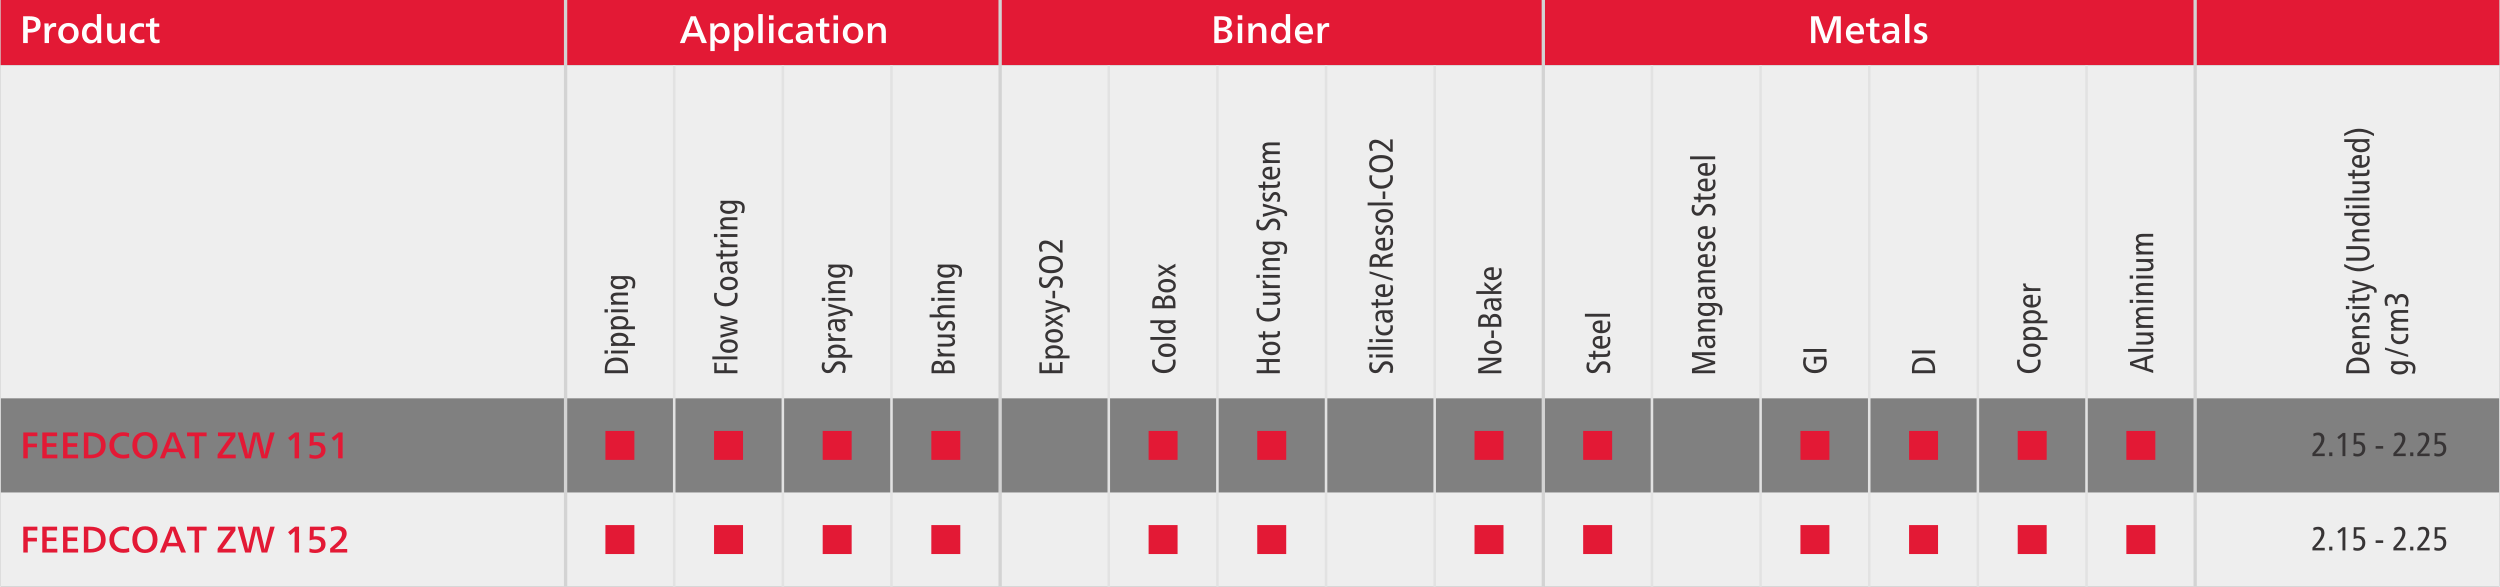 <?xml version="1.0" encoding="UTF-8"?>
<!DOCTYPE svg PUBLIC "-//W3C//DTD SVG 1.1//EN" "http://www.w3.org/Graphics/SVG/1.1/DTD/svg11.dtd">
<!-- Creator: CorelDRAW 2018 (64-Bit) -->
<svg xmlns="http://www.w3.org/2000/svg" xml:space="preserve" width="2037px" height="478px" version="1.1" style="shape-rendering:geometricPrecision; text-rendering:geometricPrecision; image-rendering:optimizeQuality; fill-rule:evenodd; clip-rule:evenodd"
viewBox="0 0 11545.34 2710.65"
 xmlns:xlink="http://www.w3.org/1999/xlink">
 <rect x="0" y="0" width="11545.34" height="2710.65" fill="#808080" stroke="none"/>
 <defs>
  <style type="text/css">
   <![CDATA[
    .str1 {stroke:#E2E2E2;stroke-width:11.81;stroke-miterlimit:2.613}
    .str0 {stroke:lightgrey;stroke-width:15.35;stroke-miterlimit:2.613}
    .fil4 {fill:none}
    .fil0 {fill:#E31935}
    .fil1 {fill:#EEEEEE}
    .fil3 {fill:#FEFEFE;fill-rule:nonzero}
    .fil2 {fill:#373435;fill-rule:nonzero}
    .fil5 {fill:#E31935;fill-rule:nonzero}
   ]]>
  </style>
 </defs>
 <g id="Layer_x0020_1">
  <polygon class="fil0" points="0,0 11545.34,0 11545.34,301.18 0,301.18 "/>
  <path class="fil1" d="M0 301.18l11545.34 0 0 1539.38 -11545.34 0 0 -1539.38zm0 1974.4l11545.34 0 0 435.04 -11545.34 0 0 -435.04z"/>
  <path class="fil2" d="M4799.45 1724.35l0 -50.19 11.51 0 0 36.83 34.38 0 0 -34.83 11.51 0 0 34.83 37.91 0 0 -38.36 11.82 0 0 51.72 -107.13 0zm39.14 -80.89l0 -0.31c-8.09,-4.19 -12.13,-10.79 -12.13,-19.79 0,-8.5 3.79,-15.3 11.36,-20.42 7.57,-5.11 17.19,-7.67 28.85,-7.67 12.08,0 22.05,2.56 29.93,7.67 7.88,5.12 11.82,11.92 11.82,20.42 0,9.2 -4.05,15.7 -12.12,19.49l0 0.3c3.06,-0.3 8.54,-0.45 16.41,-0.45l26.1 0 0 13.04 -87.33 0c-9.93,0 -17.65,0.26 -23.18,0.77l0 -12.43c0.72,-0.1 4.15,-0.31 10.29,-0.62zm-1.23 -17.8c0,5.63 2.94,10.05 8.83,13.28 5.88,3.22 13.07,4.83 21.55,4.83 8.4,0 15.46,-1.59 21.19,-4.76 5.73,-3.17 8.59,-7.57 8.59,-13.2 0,-5.32 -2.86,-9.49 -8.59,-12.51 -5.73,-3.02 -12.89,-4.52 -21.49,-4.52 -9.01,0 -16.27,1.46 -21.8,4.37 -5.52,2.92 -8.28,7.09 -8.28,12.51zm-10.9 -74.13c0,-9.61 3.81,-17.16 11.43,-22.63 7.63,-5.48 17.63,-8.21 30.01,-8.21 12.18,0 21.97,2.76 29.39,8.28 7.42,5.53 11.13,13.15 11.13,22.87 0,9.51 -3.76,17.09 -11.28,22.72 -7.52,5.62 -17.27,8.44 -29.24,8.44 -12.48,0 -22.51,-2.79 -30.08,-8.37 -7.57,-5.57 -11.36,-13.28 -11.36,-23.1zm11.51 0.47c0,5.52 2.74,9.77 8.22,12.73 5.47,2.97 12.71,4.45 21.71,4.45 9.01,0 16.09,-1.46 21.25,-4.37 5.17,-2.92 7.76,-7.34 7.76,-13.28 0,-5.63 -2.64,-9.92 -7.91,-12.89 -5.27,-2.97 -12.3,-4.45 -21.1,-4.45 -9.1,0 -16.37,1.51 -21.79,4.53 -5.43,3.01 -8.14,7.44 -8.14,13.28zm20.26 -71.37l0 -0.31c-5.42,-2.25 -15.4,-7.11 -29.93,-14.58l0 -13.66 37.14 21.19 41.14 -23.34 0 14.74c-17.5,9.1 -28.45,14.68 -32.85,16.73l0 0.31c5.63,2.35 16.58,7.77 32.85,16.26l0 14.58 -41.14 -23.94 -37.14 22.1 0 -15.04c14.63,-7.67 24.61,-12.69 29.93,-15.04zm-29.93 -47.42c36.22,-9.73 58.38,-15.4 66.46,-17.04l0 -0.3c-5.12,-1.03 -27.27,-6.81 -66.46,-17.35l0 -13.35 82.73 24.86c11.56,3.48 19.39,7.06 23.48,10.74 4.09,3.69 6.14,8.86 6.14,15.5 0,2.26 -0.36,4.72 -1.08,7.37l-11.51 -0.77c0.52,-1.73 0.77,-3.62 0.77,-5.67 0,-3.48 -1.25,-6.22 -3.76,-8.21 -2.5,-2 -7.44,-4.02 -14.81,-6.07l-81.96 24.25 0 -13.96zm31.93 -89.48l11.96 0 0 34.84 -11.96 0 0 -34.84zm-58.94 -62.92l12.59 1.69c-2.87,5.73 -4.3,11.61 -4.3,17.65 0,4.91 1.45,8.95 4.37,12.12 2.92,3.18 6.63,4.76 11.13,4.76 3.99,0 7.47,-1.13 10.44,-3.38 2.96,-2.25 6.19,-6.9 9.67,-13.97 4.09,-8.28 8.59,-14.32 13.51,-18.1 4.9,-3.79 10.89,-5.68 17.95,-5.68 9.41,0 17.06,2.94 22.95,8.83 5.88,5.88 8.82,13.68 8.82,23.4 0,8.29 -1.33,15.66 -3.99,22.1l-13.66 -1.54c3.38,-6.24 5.06,-12.94 5.06,-20.1 0,-5.83 -1.56,-10.41 -4.68,-13.74 -3.12,-3.32 -7.39,-4.98 -12.81,-4.98 -4.71,0 -8.59,1.27 -11.67,3.83 -3.07,2.56 -6.4,7.37 -9.98,14.43 -4.39,8.59 -8.84,14.52 -13.35,17.8 -4.5,3.28 -10.07,4.91 -16.72,4.91 -8.6,0 -15.59,-2.76 -20.95,-8.29 -5.38,-5.52 -8.06,-12.83 -8.06,-21.94 0,-7.16 1.22,-13.76 3.68,-19.8zm-3.68 -59.39c0,-12.28 4.94,-21.85 14.81,-28.7 9.87,-6.86 23.2,-10.29 39.98,-10.29 17.49,0 31.21,3.45 41.13,10.36 9.93,6.91 14.89,16.81 14.89,29.7 0,12.69 -4.94,22.51 -14.81,29.47 -9.88,6.96 -23.36,10.43 -40.44,10.43 -17.3,0 -30.88,-3.55 -40.75,-10.66 -9.87,-7.12 -14.81,-17.21 -14.81,-30.31zm11.82 1.07c0,8.08 3.96,14.4 11.89,18.95 7.93,4.56 18.34,6.84 31.23,6.84 13.31,0 23.89,-2.26 31.77,-6.76 7.88,-4.5 11.82,-10.85 11.82,-19.03 0,-7.98 -3.94,-14.25 -11.82,-18.8 -7.88,-4.55 -18.31,-6.83 -31.31,-6.83 -13.5,0 -24.15,2.22 -31.92,6.67 -7.77,4.45 -11.66,10.77 -11.66,18.96zm6.6 -60.93l-12.89 1.53c-3.69,-6.54 -5.53,-14.16 -5.53,-22.86 0,-8.8 2.64,-15.78 7.9,-20.95 5.27,-5.16 12.56,-7.75 21.88,-7.75 6.75,0 13.68,1.72 20.79,5.14 7.11,3.43 15.83,9.34 26.16,17.73 8.7,6.96 15.56,13.3 20.57,19.03l0.31 0c-0.31,-7.47 -0.46,-16.06 -0.46,-25.79l0 -17.65 11.82 0 0 56.95 -13.2 0c-14.94,-14.53 -27.6,-24.97 -37.98,-31.31 -10.39,-6.35 -19.37,-9.52 -26.94,-9.52 -12.39,0 -18.58,5.42 -18.58,16.27 0,5.93 2.05,12.33 6.15,19.18z"/>
  <path class="fil2" d="M5803.39 1659.12l107.13 0 0 13.5 -49.88 0 0 38.21 49.88 0 0 13.51 -107.13 0 0 -13.51 45.59 0 0 -38.21 -45.59 0 0 -13.5zm27.01 -49.42c0,-9.62 3.81,-17.17 11.44,-22.64 7.62,-5.48 17.63,-8.21 30,-8.21 12.18,0 21.97,2.76 29.4,8.28 7.41,5.53 11.12,13.15 11.12,22.87 0,9.51 -3.76,17.09 -11.28,22.72 -7.52,5.62 -17.27,8.44 -29.24,8.44 -12.48,0 -22.51,-2.79 -30.08,-8.37 -7.57,-5.57 -11.36,-13.28 -11.36,-23.09zm11.52 0.46c0,5.52 2.73,9.77 8.21,12.73 5.47,2.97 12.71,4.45 21.71,4.45 9.01,0 16.09,-1.45 21.26,-4.37 5.16,-2.91 7.75,-7.34 7.75,-13.27 0,-5.63 -2.63,-9.93 -7.91,-12.9 -5.26,-2.97 -12.3,-4.45 -21.1,-4.45 -9.1,0 -16.37,1.51 -21.79,4.53 -5.42,3.02 -8.13,7.44 -8.13,13.28zm-31.77 -63.85l22.56 0 0 -15.96 10.43 0 0 15.96 40.67 0c5.94,0 10.21,-0.66 12.82,-1.99 2.61,-1.33 3.91,-3.89 3.91,-7.68 0,-2.35 -0.35,-4.6 -1.07,-6.75l10.28 -0.46c1.13,2.56 1.69,5.83 1.69,9.82 0,7.26 -2,12.38 -5.99,15.35 -3.99,2.96 -10.12,4.45 -18.41,4.45l-43.9 0 0 12.44 -10.43 0 0 -12.44 -17.65 0 -4.91 -12.74zm-5.99 -122.93l12.43 0.92c-1.53,4.2 -2.3,8.59 -2.3,13.2 0,10.85 4.12,19.18 12.35,25.02 8.24,5.83 18.24,8.74 30.01,8.74 12.79,0 23.1,-3.11 30.93,-9.36 7.82,-6.24 11.74,-14.38 11.74,-24.4 0,-5.11 -0.77,-9.62 -2.31,-13.51l12.59 -0.91c1.33,5.01 2,9.87 2,14.57 0,14.63 -5,26.33 -14.97,35.07 -9.98,8.75 -23.4,13.12 -40.29,13.12 -16.37,0 -29.46,-4.37 -39.29,-13.12 -9.82,-8.74 -14.73,-20.28 -14.73,-34.61 0,-5.22 0.61,-10.13 1.84,-14.73zm93.78 -58.32l0 0.3c9.61,4.41 14.42,11.05 14.42,19.95 0,15.15 -10.69,22.72 -32.07,22.72l-48.04 0 0 -13.04 40.98 0c4.49,0 8.15,-0.13 10.97,-0.39 2.81,-0.25 5.62,-0.77 8.44,-1.53 2.81,-0.77 4.89,-2.05 6.21,-3.84 1.34,-1.79 2,-4.12 2,-6.98 0,-6.14 -3.63,-10.8 -10.9,-13.97 -4.3,-1.84 -10.84,-2.76 -19.64,-2.76l-38.06 0 0 -13.05 55.09 0c9.93,0 17.65,-0.25 23.18,-0.76l0 12.74c-4.3,0.4 -8.49,0.61 -12.58,0.61zm-53.11 -46.66l0 -0.3c-4.4,-1.85 -7.9,-4.43 -10.51,-7.75 -2.61,-3.33 -3.92,-6.99 -3.92,-10.98 0,-1.33 0.11,-2.4 0.31,-3.23l12.43 0c-0.31,1.24 -0.46,2.57 -0.46,4 0,6.95 3.38,11.97 10.13,15.04 3.99,1.84 10.54,2.76 19.65,2.76l38.06 0 0 13.05 -55.1 0c-9.92,0 -17.65,0.25 -23.17,0.76l0 -12.74c4.29,-0.4 8.49,-0.61 12.58,-0.61zm-12.58 -34.99l0 -13.05 78.27 0 0 13.05 -78.27 0zm-30.24 0.92l0 -14.74 15.66 0 0 14.74 -15.66 0zm42.82 -48.81l0 -0.3c-9.61,-4.41 -14.43,-11.05 -14.43,-19.95 0,-15.15 10.7,-22.72 32.08,-22.72l48.04 0 0 13.04 -40.98 0c-4.5,0 -8.16,0.13 -10.97,0.39 -2.82,0.25 -5.63,0.77 -8.44,1.54 -2.82,0.76 -4.89,2.04 -6.22,3.83 -1.33,1.79 -1.99,4.12 -1.99,6.98 0,6.14 3.63,10.8 10.89,13.97 4.3,1.84 10.85,2.76 19.65,2.76l38.06 0 0 13.05 -55.1 0c-9.92,0 -17.65,0.25 -23.17,0.76l0 -12.74c4.29,-0.4 8.49,-0.61 12.58,-0.61zm-2.3 -106.36l0 -0.31c-2.45,0.21 -5.88,0.31 -10.28,0.31l0 -12.58 74.9 0c10.84,0 19.77,2.56 26.77,7.67 7.01,5.12 10.52,13.61 10.52,25.48 0,8.59 -1.43,16.52 -4.3,23.79l-13.5 -1.38c3.98,-7.06 5.98,-14.38 5.98,-21.95 0,-7.57 -2.28,-12.97 -6.83,-16.19 -4.56,-3.23 -11.33,-4.84 -20.34,-4.84 -3.68,0 -6.44,-0.1 -8.28,-0.31l0 0.31c8.9,4.41 13.35,11 13.35,19.8 0,8.49 -3.68,15.3 -11.05,20.41 -7.37,5.12 -16.83,7.68 -28.39,7.68 -12.08,0 -21.87,-2.56 -29.4,-7.68 -7.51,-5.11 -11.28,-11.92 -11.28,-20.41 0,-9.21 4.05,-15.81 12.13,-19.8zm57.09 17.5c0,-5.63 -2.81,-10.06 -8.44,-13.28 -5.63,-3.22 -12.69,-4.83 -21.18,-4.83 -8.29,0 -15.14,1.58 -20.57,4.75 -5.42,3.18 -8.13,7.58 -8.13,13.2 0,5.32 2.71,9.49 8.13,12.51 5.43,3.02 12.38,4.53 20.88,4.53 9,0 16.14,-1.46 21.41,-4.37 5.27,-2.92 7.9,-7.09 7.9,-12.51zm-94.39 -132.14l12.59 1.68c-2.86,5.73 -4.29,11.62 -4.29,17.65 0,4.92 1.45,8.96 4.37,12.13 2.91,3.17 6.62,4.76 11.13,4.76 3.98,0 7.47,-1.13 10.43,-3.38 2.97,-2.25 6.19,-6.91 9.67,-13.97 4.09,-8.28 8.6,-14.32 13.51,-18.1 4.9,-3.79 10.89,-5.68 17.95,-5.68 9.42,0 17.07,2.94 22.95,8.82 5.88,5.89 8.82,13.68 8.82,23.41 0,8.28 -1.33,15.65 -3.99,22.1l-13.66 -1.54c3.38,-6.24 5.07,-12.95 5.07,-20.11 0,-5.83 -1.56,-10.4 -4.69,-13.73 -3.12,-3.33 -7.39,-4.99 -12.81,-4.99 -4.71,0 -8.59,1.28 -11.66,3.84 -3.08,2.56 -6.4,7.37 -9.98,14.43 -4.4,8.59 -8.85,14.52 -13.36,17.8 -4.49,3.27 -10.07,4.91 -16.72,4.91 -8.6,0 -15.58,-2.76 -20.95,-8.29 -5.37,-5.52 -8.06,-12.84 -8.06,-21.94 0,-7.17 1.23,-13.77 3.68,-19.8zm27.02 -26.09c36.22,-9.73 58.37,-15.4 66.45,-17.04l0 -0.3c-5.11,-1.03 -27.27,-6.81 -66.45,-17.35l0 -13.35 82.72 24.86c11.56,3.48 19.39,7.06 23.48,10.74 4.1,3.69 6.14,8.86 6.14,15.5 0,2.26 -0.36,4.72 -1.07,7.37l-11.52 -0.77c0.52,-1.73 0.77,-3.62 0.77,-5.67 0,-3.48 -1.25,-6.22 -3.76,-8.21 -2.5,-2 -7.44,-4.02 -14.81,-6.07l-81.95 24.25 0 -13.96zm76.43 -55.56l-12.74 -1.23c3.38,-5.93 5.06,-11.81 5.06,-17.65 0,-4.3 -1,-7.72 -2.99,-10.28 -1.99,-2.56 -4.73,-3.84 -8.21,-3.84 -3.17,0 -5.76,1.03 -7.75,3.07 -2,2.05 -4.48,6.04 -7.45,11.97 -3.17,6.14 -6.36,10.52 -9.59,13.13 -3.22,2.6 -7.28,3.91 -12.2,3.91 -7.06,0 -12.56,-2.38 -16.5,-7.14 -3.94,-4.76 -5.91,-10.92 -5.91,-18.49 0,-6.14 0.98,-11.61 2.92,-16.43l11.36 1.24c-2.25,5.01 -3.38,10.22 -3.38,15.65 0,3.47 0.9,6.39 2.68,8.75 1.8,2.35 4.44,3.53 7.91,3.53 2.97,0 5.43,-1.03 7.37,-3.08 1.95,-2.04 4.04,-5.57 6.29,-10.58 3.07,-6.65 6.4,-11.38 9.98,-14.2 3.58,-2.81 7.98,-4.22 13.2,-4.22 7.47,0 13.27,2.43 17.41,7.29 4.15,4.86 6.22,11.18 6.22,18.96 0,6.95 -1.22,13.5 -3.68,19.64zm-98.53 -77.97l22.56 0 0 -15.96 10.43 0 0 15.96 40.67 0c5.94,0 10.21,-0.66 12.82,-1.99 2.61,-1.33 3.91,-3.89 3.91,-7.68 0,-2.35 -0.35,-4.6 -1.07,-6.75l10.28 -0.46c1.13,2.56 1.69,5.83 1.69,9.82 0,7.26 -2,12.39 -5.99,15.35 -3.99,2.97 -10.12,4.45 -18.41,4.45l-43.9 0 0 12.44 -10.43 0 0 -12.44 -17.65 0 -4.91 -12.74zm65.38 -84.1l0 45.74c7.78,-0.21 14.01,-2.48 18.72,-6.83 4.71,-4.35 7.06,-10.21 7.06,-17.57 0,-5.63 -1.23,-11.06 -3.68,-16.27l11.66 -0.62c2.05,5.83 3.07,11.72 3.07,17.65 0,11.77 -3.68,20.85 -11.05,27.24 -7.37,6.4 -17.6,9.6 -30.69,9.6 -12.29,0 -22.05,-2.87 -29.32,-8.6 -7.26,-5.73 -10.9,-13.35 -10.9,-22.86 0,-18.52 12.74,-27.79 38.22,-27.79 2.35,0 4.65,0.11 6.91,0.31zm-10.74 45.59l0 -33.01c-7.58,0 -13.51,1.31 -17.81,3.92 -4.3,2.61 -6.45,6.37 -6.45,11.28 0,4.81 2.13,8.85 6.37,12.12 4.25,3.28 10.21,5.17 17.89,5.69zm-19.96 -75.83l0 -0.3c-4.6,-2.05 -8.16,-4.76 -10.66,-8.14 -2.51,-3.37 -3.77,-7.21 -3.77,-11.51 0,-10.03 5.07,-16.37 15.2,-19.03 -10.13,-4.4 -15.2,-11.61 -15.2,-21.64 0,-7.57 2.69,-13.09 8.06,-16.57 5.37,-3.49 13.38,-5.22 24.02,-5.22l48.04 0 0 13.05 -44.05 0c-8.59,0 -14.84,0.76 -18.72,2.3 -3.89,1.53 -5.83,4.7 -5.83,9.51 0,6.14 3.63,10.69 10.89,13.66 4.09,1.64 9.57,2.46 16.43,2.46l41.28 0 0 13.04 -44.05 0c-8.39,0 -14.58,0.84 -18.57,2.54 -3.99,1.68 -5.98,4.88 -5.98,9.59 0,2.76 0.97,5.35 2.91,7.75 1.95,2.4 4.6,4.27 7.98,5.6 4.2,1.63 10.74,2.46 19.65,2.46l38.06 0 0 13.04 -55.1 0c-9.92,0 -17.65,0.26 -23.17,0.76l0 -12.73c4.29,-0.41 8.49,-0.62 12.58,-0.62z"/>
  <path class="fil2" d="M7330.8 1673.99l12.59 1.68c-2.87,5.73 -4.3,11.62 -4.3,17.65 0,4.92 1.45,8.96 4.37,12.13 2.92,3.17 6.63,4.76 11.13,4.76 3.99,0 7.47,-1.13 10.43,-3.38 2.97,-2.25 6.2,-6.91 9.68,-13.97 4.09,-8.28 8.59,-14.32 13.5,-18.1 4.91,-3.79 10.9,-5.68 17.95,-5.68 9.42,0 17.07,2.94 22.95,8.82 5.89,5.89 8.82,13.68 8.82,23.41 0,8.28 -1.33,15.65 -3.98,22.1l-13.66 -1.54c3.38,-6.24 5.06,-12.95 5.06,-20.11 0,-5.83 -1.56,-10.4 -4.68,-13.73 -3.12,-3.33 -7.39,-4.99 -12.81,-4.99 -4.72,0 -8.6,1.28 -11.67,3.84 -3.07,2.55 -6.4,7.37 -9.98,14.43 -4.4,8.59 -8.85,14.52 -13.35,17.8 -4.5,3.27 -10.07,4.91 -16.73,4.91 -8.59,0 -15.58,-2.76 -20.95,-8.29 -5.37,-5.52 -8.05,-12.84 -8.05,-21.94 0,-7.17 1.22,-13.77 3.68,-19.8zm4.91 -37.45l22.56 0 0 -15.96 10.44 0 0 15.96 40.67 0c5.94,0 10.21,-0.66 12.82,-1.99 2.61,-1.34 3.9,-3.89 3.9,-7.68 0,-2.35 -0.35,-4.61 -1.07,-6.75l10.28 -0.47c1.14,2.57 1.7,5.84 1.7,9.83 0,7.26 -2,12.38 -5.99,15.35 -3.99,2.96 -10.13,4.45 -18.41,4.45l-43.9 0 0 12.43 -10.44 0 0 -12.43 -17.65 0 -4.91 -12.74zm65.38 -84.1l0 45.74c7.78,-0.21 14.02,-2.49 18.72,-6.84 4.72,-4.35 7.06,-10.2 7.06,-17.57 0,-5.62 -1.22,-11.05 -3.68,-16.27l11.67 -0.61c2.04,5.83 3.06,11.72 3.06,17.65 0,11.76 -3.68,20.85 -11.05,27.24 -7.36,6.4 -17.59,9.6 -30.69,9.6 -12.28,0 -22.05,-2.87 -29.31,-8.61 -7.27,-5.72 -10.9,-13.35 -10.9,-22.86 0,-18.52 12.74,-27.78 38.22,-27.78 2.35,0 4.65,0.11 6.9,0.31zm-10.74 45.58l0 -33c-7.58,0 -13.51,1.3 -17.8,3.92 -4.31,2.61 -6.45,6.37 -6.45,11.28 0,4.8 2.12,8.85 6.37,12.12 4.25,3.27 10.2,5.17 17.88,5.68zm10.74 -117.26l0 45.74c7.78,-0.21 14.02,-2.48 18.72,-6.83 4.72,-4.35 7.06,-10.21 7.06,-17.57 0,-5.63 -1.22,-11.06 -3.68,-16.27l11.67 -0.62c2.04,5.83 3.06,11.72 3.06,17.65 0,11.77 -3.68,20.85 -11.05,27.24 -7.36,6.4 -17.59,9.6 -30.69,9.6 -12.28,0 -22.05,-2.86 -29.31,-8.6 -7.27,-5.73 -10.9,-13.35 -10.9,-22.86 0,-18.52 12.74,-27.79 38.22,-27.79 2.35,0 4.65,0.11 6.9,0.31zm-10.74 45.59l0 -33.01c-7.58,0 -13.51,1.31 -17.8,3.92 -4.31,2.61 -6.45,6.37 -6.45,11.28 0,4.81 2.12,8.85 6.37,12.13 4.25,3.27 10.2,5.16 17.88,5.68zm-70.29 -63.24l0 -13.2 116.02 0 0 13.2 -116.02 0z"/>
  <path class="fil2" d="M7814.89 1703.17c51.56,-16.68 81.5,-25.94 89.78,-27.78l0 -0.16c-9,-2.15 -38.93,-10.94 -89.78,-26.39l0 -21.18 107.12 0 0 13.2 -70.9 0c-11.46,0 -19.91,-0.06 -25.33,-0.16l0 0.16c7.99,2.25 40.06,11.82 96.23,28.7l0 11.97c-57.5,18.41 -89.58,28.39 -96.23,29.92l0 0.31c5.42,-0.2 13.87,-0.31 25.33,-0.31l70.9 0 0 12.9 -107.12 0 0 -21.18zm44.97 -101.75l-11.98 0.76c-3.99,-6.24 -5.98,-13.97 -5.98,-23.17 0,-18.11 10.33,-27.17 31,-27.17 3.89,0 8.98,0.05 15.27,0.16 6.29,0.1 9.69,0.15 10.21,0.15 9.41,0 17.29,-0.26 23.63,-0.77l0 11.36c-1.64,0.2 -3.79,0.31 -6.44,0.31 -1.74,0 -4.05,-0.11 -6.91,-0.31l0 0.31c9.62,4.6 14.43,12.22 14.43,22.87 0,7.16 -2.13,12.81 -6.37,16.95 -4.25,4.15 -10,6.22 -17.27,6.22 -8.18,0 -14.48,-3.02 -18.87,-9.06 -4.41,-6.04 -6.6,-14.78 -6.6,-26.24 0,-3.38 0.15,-6.6 0.45,-9.67l-0.61 0c-13.91,0 -20.87,5.68 -20.87,17.04 0,7.26 2.3,14.01 6.91,20.26zm23.94 -37.46c-0.21,2.05 -0.31,4.41 -0.31,7.06 0,16.78 5.32,25.18 15.96,25.18 3.89,0 7.09,-1.16 9.59,-3.46 2.51,-2.3 3.76,-5.45 3.76,-9.44 0,-3.78 -1.07,-7.16 -3.22,-10.13 -2.14,-2.96 -5.01,-5.17 -8.6,-6.6 -4.29,-1.74 -10.02,-2.61 -17.18,-2.61zm-27.47 -45.12l0 -0.3c-9.62,-4.41 -14.43,-11.05 -14.43,-19.95 0,-15.15 10.69,-22.72 32.08,-22.72l48.03 0 0 13.04 -40.98 0c-4.5,0 -8.16,0.13 -10.97,0.39 -2.82,0.25 -5.63,0.77 -8.44,1.54 -2.82,0.76 -4.88,2.04 -6.22,3.83 -1.33,1.79 -1.99,4.12 -1.99,6.98 0,6.14 3.63,10.8 10.9,13.97 4.29,1.84 10.84,2.76 19.64,2.76l38.06 0 0 13.05 -55.09 0c-9.93,0 -17.65,0.25 -23.18,0.76l0 -12.74c4.3,-0.4 8.49,-0.61 12.59,-0.61zm-2.3 -106.36l0 -0.31c-2.46,0.21 -5.89,0.31 -10.29,0.31l0 -12.58 74.9 0c10.84,0 19.77,2.55 26.78,7.67 7.01,5.12 10.51,13.61 10.51,25.48 0,8.59 -1.43,16.52 -4.29,23.78l-13.51 -1.37c3.99,-7.06 5.98,-14.38 5.98,-21.95 0,-7.57 -2.27,-12.97 -6.82,-16.19 -4.56,-3.23 -11.34,-4.84 -20.34,-4.84 -3.69,0 -6.45,-0.1 -8.29,-0.31l0 0.31c8.9,4.4 13.35,11 13.35,19.8 0,8.49 -3.68,15.3 -11.05,20.41 -7.37,5.12 -16.83,7.68 -28.39,7.68 -12.07,0 -21.87,-2.56 -29.39,-7.68 -7.52,-5.11 -11.28,-11.92 -11.28,-20.41 0,-9.21 4.04,-15.81 12.13,-19.8zm57.09 17.5c0,-5.63 -2.82,-10.06 -8.44,-13.28 -5.63,-3.22 -12.69,-4.84 -21.19,-4.84 -8.28,0 -15.14,1.59 -20.56,4.76 -5.43,3.18 -8.14,7.58 -8.14,13.2 0,5.32 2.71,9.49 8.14,12.51 5.42,3.02 12.38,4.53 20.87,4.53 9,0 16.14,-1.46 21.41,-4.37 5.27,-2.92 7.91,-7.09 7.91,-12.51zm-51.26 -55.4l-11.98 0.76c-3.99,-6.24 -5.98,-13.97 -5.98,-23.17 0,-18.11 10.33,-27.17 31,-27.17 3.89,0 8.98,0.05 15.27,0.16 6.29,0.1 9.69,0.15 10.21,0.15 9.41,0 17.29,-0.26 23.63,-0.77l0 11.36c-1.64,0.21 -3.79,0.31 -6.44,0.31 -1.74,0 -4.05,-0.1 -6.91,-0.31l0 0.31c9.62,4.6 14.43,12.23 14.43,22.87 0,7.16 -2.13,12.81 -6.37,16.95 -4.25,4.15 -10,6.22 -17.27,6.22 -8.18,0 -14.48,-3.02 -18.87,-9.06 -4.41,-6.03 -6.6,-14.78 -6.6,-26.24 0,-3.38 0.15,-6.6 0.45,-9.67l-0.61 0c-13.91,0 -20.87,5.68 -20.87,17.04 0,7.26 2.3,14.01 6.91,20.26zm23.94 -37.46c-0.21,2.05 -0.31,4.41 -0.31,7.07 0,16.77 5.32,25.17 15.96,25.17 3.89,0 7.09,-1.15 9.59,-3.46 2.51,-2.3 3.76,-5.44 3.76,-9.43 0,-3.79 -1.07,-7.16 -3.22,-10.14 -2.14,-2.96 -5.01,-5.16 -8.6,-6.6 -4.29,-1.74 -10.02,-2.61 -17.18,-2.61zm-27.47 -45.12l0 -0.3c-9.62,-4.4 -14.43,-11.05 -14.43,-19.95 0,-15.15 10.69,-22.72 32.08,-22.72l48.03 0 0 13.05 -40.98 0c-4.5,0 -8.16,0.12 -10.97,0.38 -2.82,0.25 -5.63,0.77 -8.44,1.54 -2.82,0.76 -4.88,2.04 -6.22,3.83 -1.33,1.79 -1.99,4.12 -1.99,6.98 0,6.14 3.63,10.8 10.9,13.97 4.29,1.84 10.84,2.77 19.64,2.77l38.06 0 0 13.04 -55.09 0c-9.93,0 -17.65,0.25 -23.18,0.76l0 -12.73c4.3,-0.41 8.49,-0.62 12.59,-0.62zm30.69 -117.25l0 45.74c7.78,-0.21 14.02,-2.49 18.72,-6.84 4.71,-4.35 7.06,-10.2 7.06,-17.57 0,-5.62 -1.22,-11.05 -3.68,-16.27l11.67 -0.61c2.04,5.83 3.06,11.72 3.06,17.65 0,11.76 -3.68,20.85 -11.05,27.24 -7.37,6.4 -17.59,9.6 -30.69,9.6 -12.28,0 -22.05,-2.87 -29.32,-8.61 -7.26,-5.72 -10.89,-13.35 -10.89,-22.86 0,-18.52 12.73,-27.78 38.21,-27.78 2.35,0 4.66,0.11 6.91,0.31zm-10.74 45.58l0 -33c-7.58,0 -13.51,1.3 -17.8,3.92 -4.31,2.61 -6.46,6.37 -6.46,11.28 0,4.8 2.13,8.85 6.38,12.12 4.25,3.27 10.2,5.17 17.88,5.68zm43.89 -58.94l-12.73 -1.23c3.37,-5.93 5.06,-11.81 5.06,-17.65 0,-4.29 -1,-7.72 -3,-10.28 -1.99,-2.55 -4.73,-3.83 -8.21,-3.83 -3.17,0 -5.75,1.02 -7.75,3.06 -1.99,2.05 -4.48,6.04 -7.44,11.98 -3.17,6.13 -6.37,10.51 -9.59,13.12 -3.23,2.61 -7.29,3.91 -12.2,3.91 -7.07,0 -12.57,-2.38 -16.5,-7.13 -3.94,-4.76 -5.91,-10.93 -5.91,-18.5 0,-6.13 0.97,-11.61 2.92,-16.42l11.35 1.23c-2.25,5.01 -3.38,10.23 -3.38,15.66 0,3.47 0.9,6.39 2.69,8.74 1.79,2.35 4.43,3.53 7.9,3.53 2.97,0 5.43,-1.02 7.37,-3.07 1.95,-2.04 4.04,-5.58 6.29,-10.59 3.07,-6.65 6.4,-11.38 9.98,-14.2 3.58,-2.81 7.98,-4.21 13.2,-4.21 7.47,0 13.27,2.43 17.42,7.29 4.14,4.86 6.21,11.17 6.21,18.95 0,6.95 -1.22,13.51 -3.68,19.64zm-33.15 -116.33l0 45.74c7.78,-0.21 14.02,-2.49 18.72,-6.84 4.71,-4.35 7.06,-10.2 7.06,-17.57 0,-5.62 -1.22,-11.05 -3.68,-16.27l11.67 -0.61c2.04,5.83 3.06,11.72 3.06,17.65 0,11.76 -3.68,20.85 -11.05,27.24 -7.37,6.4 -17.59,9.6 -30.69,9.6 -12.28,0 -22.05,-2.87 -29.32,-8.6 -7.26,-5.73 -10.89,-13.36 -10.89,-22.87 0,-18.52 12.73,-27.78 38.21,-27.78 2.35,0 4.66,0.11 6.91,0.31zm-10.74 45.58l0 -33c-7.58,0 -13.51,1.31 -17.8,3.92 -4.31,2.61 -6.46,6.37 -6.46,11.28 0,4.81 2.13,8.85 6.38,12.12 4.25,3.27 10.2,5.17 17.88,5.68zm-59.55 -143.81l12.59 1.69c-2.87,5.73 -4.3,11.61 -4.3,17.65 0,4.91 1.45,8.95 4.37,12.13 2.92,3.17 6.62,4.75 11.13,4.75 3.99,0 7.47,-1.13 10.43,-3.38 2.97,-2.24 6.19,-6.9 9.67,-13.96 4.09,-8.29 8.6,-14.33 13.51,-18.11 4.91,-3.79 10.9,-5.68 17.95,-5.68 9.42,0 17.07,2.94 22.95,8.83 5.88,5.88 8.82,13.68 8.82,23.4 0,8.29 -1.33,15.66 -3.99,22.1l-13.66 -1.54c3.38,-6.23 5.07,-12.94 5.07,-20.1 0,-5.83 -1.56,-10.41 -4.68,-13.74 -3.12,-3.32 -7.39,-4.98 -12.82,-4.98 -4.71,0 -8.59,1.28 -11.66,3.83 -3.07,2.56 -6.4,7.37 -9.98,14.43 -4.4,8.6 -8.85,14.53 -13.35,17.81 -4.5,3.27 -10.08,4.9 -16.73,4.9 -8.59,0 -15.58,-2.76 -20.95,-8.28 -5.37,-5.53 -8.06,-12.84 -8.06,-21.95 0,-7.16 1.23,-13.76 3.69,-19.8zm4.91 -37.45l22.56 0 0 -15.96 10.43 0 0 15.96 40.68 0c5.93,0 10.2,-0.66 12.81,-1.99 2.61,-1.33 3.91,-3.89 3.91,-7.68 0,-2.35 -0.35,-4.6 -1.07,-6.75l10.28 -0.46c1.13,2.56 1.7,5.83 1.7,9.82 0,7.27 -2.01,12.39 -5.99,15.35 -3.99,2.97 -10.13,4.45 -18.42,4.45l-43.9 0 0 12.44 -10.43 0 0 -12.44 -17.65 0 -4.91 -12.74zm65.38 -84.1l0 45.74c7.78,-0.21 14.02,-2.48 18.72,-6.83 4.71,-4.35 7.06,-10.21 7.06,-17.57 0,-5.63 -1.22,-11.06 -3.68,-16.27l11.67 -0.62c2.04,5.83 3.06,11.72 3.06,17.65 0,11.77 -3.68,20.85 -11.05,27.24 -7.37,6.4 -17.59,9.6 -30.69,9.6 -12.28,0 -22.05,-2.87 -29.32,-8.6 -7.26,-5.73 -10.89,-13.35 -10.89,-22.86 0,-18.52 12.73,-27.79 38.21,-27.79 2.35,0 4.66,0.11 6.91,0.31zm-10.74 45.59l0 -33.01c-7.58,0 -13.51,1.31 -17.8,3.92 -4.31,2.61 -6.46,6.37 -6.46,11.28 0,4.81 2.13,8.85 6.38,12.12 4.25,3.28 10.2,5.17 17.88,5.69zm10.74 -117.26l0 45.74c7.78,-0.21 14.02,-2.49 18.72,-6.84 4.71,-4.35 7.06,-10.2 7.06,-17.57 0,-5.63 -1.22,-11.05 -3.68,-16.27l11.67 -0.61c2.04,5.83 3.06,11.72 3.06,17.65 0,11.76 -3.68,20.85 -11.05,27.24 -7.37,6.4 -17.59,9.59 -30.69,9.59 -12.28,0 -22.05,-2.86 -29.32,-8.6 -7.26,-5.73 -10.89,-13.35 -10.89,-22.86 0,-18.52 12.73,-27.78 38.21,-27.78 2.35,0 4.66,0.11 6.91,0.31zm-10.74 45.58l0 -33c-7.58,0 -13.51,1.3 -17.8,3.91 -4.31,2.61 -6.46,6.38 -6.46,11.29 0,4.8 2.13,8.85 6.38,12.12 4.25,3.27 10.2,5.17 17.88,5.68zm-70.3 -63.23l0 -13.2 116.03 0 0 13.2 -116.03 0z"/>
  <path class="fil2" d="M3297.14 1724.35l0 -48.19 11.51 0 0 34.68 34.68 0 0 -33.15 11.51 0 0 33.15 49.42 0 0 13.51 -107.12 0zm-8.91 -64l0 -13.2 116.03 0 0 13.2 -116.03 0zm35.92 -61.39c0,-9.62 3.81,-17.17 11.43,-22.64 7.62,-5.47 17.63,-8.21 30,-8.21 12.19,0 21.98,2.77 29.4,8.29 7.42,5.53 11.12,13.14 11.12,22.87 0,9.51 -3.76,17.08 -11.27,22.71 -7.53,5.63 -17.27,8.44 -29.25,8.44 -12.48,0 -22.5,-2.79 -30.07,-8.36 -7.57,-5.58 -11.36,-13.28 -11.36,-23.1zm11.51 0.46c0,5.52 2.74,9.77 8.21,12.74 5.48,2.96 12.71,4.45 21.71,4.45 9.01,0 16.09,-1.46 21.26,-4.38 5.17,-2.91 7.75,-7.33 7.75,-13.27 0,-5.63 -2.63,-9.93 -7.9,-12.89 -5.27,-2.97 -12.3,-4.45 -21.11,-4.45 -9.1,0 -16.37,1.5 -21.79,4.52 -5.42,3.02 -8.13,7.45 -8.13,13.28zm-9.67 -38.52l0 -13.5c39.39,-9.52 61.49,-14.53 66.3,-15.05l0 -0.31c-4.4,-0.61 -26.5,-5.77 -66.3,-15.5l0 -14.88c39.59,-9.93 61.69,-15.2 66.3,-15.81l0 -0.31c-5.32,-0.72 -27.42,-5.73 -66.3,-15.04l0 -12.89 78.27 20.88 0 14.88c-40.41,10.34 -62.36,15.7 -65.84,16.12l0 0.3c3.28,0.41 25.22,5.47 65.84,15.2l0 14.88 -78.27 21.03zm-28.08 -207.97l12.42 0.93c-1.53,4.19 -2.3,8.59 -2.3,13.2 0,10.84 4.12,19.18 12.36,25.01 8.24,5.83 18.24,8.75 30,8.75 12.79,0 23.1,-3.12 30.93,-9.36 7.82,-6.24 11.74,-14.38 11.74,-24.4 0,-5.12 -0.77,-9.62 -2.3,-13.51l12.58 -0.92c1.33,5.02 2,9.87 2,14.58 0,14.63 -4.99,26.32 -14.96,35.07 -9.98,8.75 -23.41,13.12 -40.3,13.12 -16.37,0 -29.46,-4.37 -39.28,-13.12 -9.83,-8.75 -14.74,-20.29 -14.74,-34.61 0,-5.22 0.61,-10.13 1.85,-14.74zm26.24 -43.43c0,-9.61 3.81,-17.16 11.43,-22.63 7.62,-5.48 17.63,-8.21 30,-8.21 12.19,0 21.98,2.76 29.4,8.28 7.42,5.53 11.12,13.15 11.12,22.87 0,9.51 -3.76,17.09 -11.27,22.72 -7.53,5.62 -17.27,8.44 -29.25,8.44 -12.48,0 -22.5,-2.79 -30.07,-8.37 -7.57,-5.57 -11.36,-13.28 -11.36,-23.1zm11.51 0.46c0,5.53 2.74,9.78 8.21,12.74 5.48,2.97 12.71,4.45 21.71,4.45 9.01,0 16.09,-1.46 21.26,-4.38 5.17,-2.91 7.75,-7.33 7.75,-13.27 0,-5.63 -2.63,-9.92 -7.9,-12.89 -5.27,-2.97 -12.3,-4.45 -21.11,-4.45 -9.1,0 -16.37,1.51 -21.79,4.53 -5.42,3.01 -8.13,7.44 -8.13,13.27zm6.45 -52.02l-11.98 0.76c-3.99,-6.23 -5.98,-13.96 -5.98,-23.17 0,-18.11 10.33,-27.16 31,-27.16 3.89,0 8.98,0.04 15.27,0.15 6.29,0.1 9.69,0.15 10.21,0.15 9.41,0 17.29,-0.26 23.63,-0.77l0 11.36c-1.64,0.21 -3.79,0.31 -6.44,0.31 -1.74,0 -4.04,-0.1 -6.91,-0.31l0 0.31c9.62,4.6 14.43,12.23 14.43,22.87 0,7.16 -2.13,12.81 -6.37,16.95 -4.25,4.15 -10,6.22 -17.27,6.22 -8.18,0 -14.48,-3.02 -18.87,-9.06 -4.41,-6.03 -6.6,-14.78 -6.6,-26.24 0,-3.38 0.15,-6.6 0.45,-9.67l-0.61 0c-13.91,0 -20.87,5.68 -20.87,17.04 0,7.26 2.3,14.02 6.91,20.26zm23.94 -37.45c-0.2,2.04 -0.31,4.4 -0.31,7.06 0,16.78 5.32,25.17 15.96,25.17 3.89,0 7.09,-1.15 9.59,-3.45 2.51,-2.31 3.76,-5.45 3.76,-9.44 0,-3.79 -1.07,-7.16 -3.22,-10.13 -2.14,-2.97 -5.01,-5.17 -8.6,-6.6 -4.29,-1.74 -10.02,-2.61 -17.18,-2.61zm-62.16 -48.19l22.56 0 0 -15.97 10.44 0 0 15.97 40.67 0c5.93,0 10.2,-0.67 12.82,-2 2.61,-1.33 3.9,-3.89 3.9,-7.67 0,-2.35 -0.35,-4.61 -1.07,-6.76l10.28 -0.46c1.13,2.56 1.7,5.84 1.7,9.83 0,7.26 -2,12.38 -5.99,15.34 -3.99,2.97 -10.13,4.45 -18.42,4.45l-43.89 0 0 12.44 -10.44 0 0 -12.44 -17.65 0 -4.91 -12.73zm34.69 -42.67l0 -0.3c-4.41,-1.85 -7.91,-4.43 -10.52,-7.75 -2.61,-3.33 -3.91,-6.99 -3.91,-10.98 0,-1.33 0.1,-2.4 0.31,-3.22l12.43 0c-0.31,1.23 -0.47,2.56 -0.47,3.99 0,6.96 3.38,11.97 10.14,15.04 3.99,1.84 10.54,2.76 19.64,2.76l38.06 0 0 13.05 -55.09 0c-9.93,0 -17.65,0.25 -23.18,0.76l0 -12.73c4.3,-0.41 8.49,-0.62 12.59,-0.62zm-12.59 -34.99l0 -13.05 78.27 0 0 13.05 -78.27 0zm-30.23 0.92l0 -14.74 15.65 0 0 14.74 -15.65 0zm42.82 -48.81l0 -0.3c-9.62,-4.4 -14.43,-11.05 -14.43,-19.95 0,-15.15 10.69,-22.72 32.08,-22.72l48.03 0 0 13.05 -40.98 0c-4.5,0 -8.16,0.12 -10.97,0.38 -2.82,0.25 -5.63,0.77 -8.44,1.54 -2.82,0.76 -4.88,2.04 -6.22,3.83 -1.33,1.79 -1.99,4.12 -1.99,6.98 0,6.14 3.63,10.8 10.9,13.97 4.29,1.84 10.84,2.77 19.64,2.77l38.06 0 0 13.04 -55.09 0c-9.93,0 -17.65,0.25 -23.18,0.76l0 -12.73c4.3,-0.41 8.49,-0.62 12.59,-0.62zm-2.3 -106.36l0 -0.3c-2.46,0.2 -5.89,0.3 -10.29,0.3l0 -12.58 74.9 0c10.84,0 19.77,2.56 26.78,7.67 7.01,5.12 10.51,13.61 10.51,25.48 0,8.59 -1.43,16.53 -4.29,23.79l-13.51 -1.38c3.99,-7.06 5.98,-14.38 5.98,-21.95 0,-7.57 -2.27,-12.97 -6.82,-16.19 -4.56,-3.22 -11.33,-4.84 -20.34,-4.84 -3.68,0 -6.45,-0.1 -8.29,-0.3l0 0.3c8.9,4.41 13.35,11.01 13.35,19.8 0,8.49 -3.68,15.3 -11.05,20.41 -7.37,5.12 -16.83,7.68 -28.39,7.68 -12.07,0 -21.87,-2.56 -29.39,-7.68 -7.52,-5.11 -11.28,-11.92 -11.28,-20.41 0,-9.21 4.04,-15.81 12.13,-19.8zm57.09 17.5c0,-5.62 -2.82,-10.05 -8.44,-13.27 -5.63,-3.23 -12.69,-4.84 -21.19,-4.84 -8.28,0 -15.14,1.58 -20.56,4.76 -5.42,3.17 -8.14,7.57 -8.14,13.19 0,5.33 2.72,9.5 8.14,12.51 5.42,3.02 12.38,4.53 20.87,4.53 9,0 16.15,-1.45 21.41,-4.37 5.27,-2.91 7.91,-7.08 7.91,-12.51z"/>
  <path class="fil2" d="M2791.4 1724.35l0 -18.72c0,-35.72 17.76,-53.57 53.26,-53.57 17.39,0 30.72,4.76 39.98,14.27 9.26,9.52 13.89,23.08 13.89,40.67l0 17.35 -107.13 0zm11.21 -13.51l84.41 0 0 -3.99c0,-13.3 -3.43,-23.35 -10.28,-30.16 -6.86,-6.8 -17.76,-10.21 -32.7,-10.21 -14.01,0 -24.42,3.18 -31.23,9.52 -6.8,6.35 -10.2,16.22 -10.2,29.63l0 5.21zm17.65 -77.81l0 -13.05 78.27 0 0 13.05 -78.27 0zm-30.24 0.92l0 -14.74 15.66 0 0 14.74 -15.66 0zm40.52 -48.2l0 -0.3c-8.08,-4.19 -12.12,-10.79 -12.12,-19.8 0,-8.49 3.78,-15.29 11.35,-20.41 7.57,-5.12 17.19,-7.67 28.86,-7.67 12.07,0 22.04,2.55 29.92,7.67 7.89,5.12 11.82,11.92 11.82,20.41 0,9.21 -4.04,15.71 -12.12,19.49l0 0.31c3.07,-0.31 8.54,-0.46 16.42,-0.46l26.09 0 0 13.05 -87.33 0c-9.92,0 -17.65,0.25 -23.17,0.76l0 -12.43c0.71,-0.1 4.14,-0.31 10.28,-0.62zm-1.23 -17.8c0,5.63 2.95,10.05 8.83,13.28 5.88,3.22 13.07,4.83 21.56,4.83 8.39,0 15.45,-1.58 21.18,-4.76 5.73,-3.17 8.59,-7.57 8.59,-13.19 0,-5.33 -2.86,-9.5 -8.59,-12.51 -5.73,-3.02 -12.89,-4.53 -21.48,-4.53 -9.01,0 -16.27,1.46 -21.8,4.37 -5.52,2.92 -8.29,7.09 -8.29,12.51zm1.23 -59.24l0 -0.31c-8.08,-4.19 -12.12,-10.79 -12.12,-19.79 0,-8.5 3.78,-15.3 11.35,-20.42 7.57,-5.11 17.19,-7.67 28.86,-7.67 12.07,0 22.04,2.56 29.92,7.67 7.89,5.12 11.82,11.92 11.82,20.42 0,9.21 -4.04,15.7 -12.12,19.49l0 0.3c3.07,-0.3 8.54,-0.45 16.42,-0.45l26.09 0 0 13.04 -87.33 0c-9.92,0 -17.65,0.26 -23.17,0.77l0 -12.43c0.71,-0.1 4.14,-0.31 10.28,-0.62zm-1.23 -17.8c0,5.63 2.95,10.05 8.83,13.28 5.88,3.22 13.07,4.83 21.56,4.83 8.39,0 15.45,-1.59 21.18,-4.76 5.73,-3.17 8.59,-7.57 8.59,-13.2 0,-5.32 -2.86,-9.49 -8.59,-12.51 -5.73,-3.02 -12.89,-4.52 -21.48,-4.52 -9.01,0 -16.27,1.46 -21.8,4.37 -5.52,2.92 -8.29,7.09 -8.29,12.51zm-9.05 -48.19l0 -13.05 78.27 0 0 13.05 -78.27 0zm-30.24 0.92l0 -14.73 15.66 0 0 14.73 -15.66 0zm42.83 -48.81l0 -0.3c-9.62,-4.4 -14.43,-11.05 -14.43,-19.95 0,-15.15 10.69,-22.72 32.07,-22.72l48.04 0 0 13.05 -40.98 0c-4.5,0 -8.16,0.12 -10.97,0.38 -2.82,0.25 -5.63,0.77 -8.44,1.54 -2.82,0.76 -4.89,2.04 -6.22,3.83 -1.33,1.79 -1.99,4.12 -1.99,6.98 0,6.14 3.63,10.8 10.89,13.97 4.3,1.84 10.85,2.77 19.65,2.77l38.06 0 0 13.04 -55.1 0c-9.92,0 -17.65,0.26 -23.17,0.76l0 -12.73c4.29,-0.41 8.49,-0.62 12.59,-0.62zm-2.31 -106.36l0 -0.3c-2.45,0.2 -5.88,0.3 -10.28,0.3l0 -12.58 74.9 0c10.84,0 19.77,2.56 26.78,7.67 7,5.12 10.51,13.61 10.51,25.48 0,8.59 -1.43,16.53 -4.3,23.79l-13.5 -1.38c3.99,-7.06 5.98,-14.38 5.98,-21.95 0,-7.57 -2.28,-12.97 -6.83,-16.19 -4.55,-3.22 -11.33,-4.84 -20.34,-4.84 -3.68,0 -6.44,-0.1 -8.28,-0.3l0 0.3c8.9,4.41 13.35,11.01 13.35,19.8 0,8.49 -3.68,15.3 -11.05,20.41 -7.37,5.12 -16.83,7.68 -28.39,7.68 -12.08,0 -21.87,-2.56 -29.4,-7.68 -7.51,-5.11 -11.27,-11.92 -11.27,-20.41 0,-9.21 4.04,-15.81 12.12,-19.8zm57.09 17.5c0,-5.62 -2.81,-10.05 -8.44,-13.27 -5.62,-3.23 -12.69,-4.84 -21.18,-4.84 -8.28,0 -15.14,1.58 -20.57,4.76 -5.42,3.17 -8.13,7.57 -8.13,13.2 0,5.32 2.71,9.49 8.13,12.5 5.43,3.02 12.39,4.54 20.88,4.54 9,0 16.14,-1.46 21.41,-4.38 5.27,-2.91 7.9,-7.08 7.9,-12.51z"/>
  <path class="fil2" d="M3797.34 1673.99l12.59 1.68c-2.87,5.73 -4.3,11.62 -4.3,17.65 0,4.92 1.46,8.96 4.37,12.13 2.92,3.17 6.63,4.76 11.13,4.76 3.99,0 7.47,-1.13 10.44,-3.38 2.96,-2.25 6.19,-6.91 9.67,-13.97 4.09,-8.28 8.59,-14.32 13.51,-18.1 4.9,-3.79 10.89,-5.68 17.95,-5.68 9.41,0 17.06,2.94 22.95,8.82 5.88,5.89 8.82,13.68 8.82,23.41 0,8.28 -1.33,15.65 -3.99,22.1l-13.66 -1.54c3.38,-6.24 5.06,-12.95 5.06,-20.11 0,-5.83 -1.55,-10.4 -4.68,-13.73 -3.12,-3.33 -7.39,-4.99 -12.81,-4.99 -4.71,0 -8.59,1.28 -11.67,3.84 -3.07,2.55 -6.39,7.37 -9.98,14.43 -4.39,8.59 -8.84,14.52 -13.35,17.8 -4.5,3.27 -10.07,4.91 -16.72,4.91 -8.6,0 -15.58,-2.76 -20.95,-8.29 -5.38,-5.52 -8.06,-12.84 -8.06,-21.94 0,-7.17 1.22,-13.77 3.68,-19.8zm37.3 -33.77l0 -0.31c-8.09,-4.19 -12.13,-10.79 -12.13,-19.79 0,-8.5 3.79,-15.3 11.36,-20.42 7.57,-5.11 17.19,-7.67 28.85,-7.67 12.08,0 22.05,2.56 29.93,7.67 7.88,5.12 11.82,11.92 11.82,20.42 0,9.21 -4.05,15.7 -12.12,19.49l0 0.3c3.06,-0.3 8.54,-0.45 16.41,-0.45l26.1 0 0 13.04 -87.33 0c-9.93,0 -17.65,0.26 -23.18,0.77l0 -12.43c0.72,-0.1 4.15,-0.31 10.29,-0.62zm-1.23 -17.8c0,5.63 2.94,10.05 8.83,13.28 5.88,3.22 13.07,4.83 21.55,4.83 8.4,0 15.46,-1.59 21.19,-4.76 5.73,-3.17 8.59,-7.57 8.59,-13.2 0,-5.32 -2.86,-9.49 -8.59,-12.51 -5.73,-3.02 -12.89,-4.52 -21.49,-4.52 -9.01,0 -16.27,1.46 -21.8,4.37 -5.52,2.92 -8.28,7.09 -8.28,12.51zm3.53 -59.86l0 -0.3c-4.4,-1.85 -7.9,-4.43 -10.51,-7.75 -2.61,-3.32 -3.92,-6.99 -3.92,-10.97 0,-1.34 0.1,-2.41 0.31,-3.23l12.43 0c-0.31,1.23 -0.46,2.56 -0.46,4 0,6.95 3.38,11.96 10.13,15.03 3.99,1.84 10.54,2.77 19.64,2.77l38.07 0 0 13.04 -55.1 0c-9.93,0 -17.65,0.26 -23.18,0.77l0 -12.74c4.3,-0.41 8.5,-0.62 12.59,-0.62zm3.53 -37.9l-11.97 0.76c-3.99,-6.23 -5.99,-13.96 -5.99,-23.17 0,-18.11 10.34,-27.16 31,-27.16 3.89,0 8.99,0.04 15.28,0.15 6.29,0.1 9.69,0.15 10.2,0.15 9.41,0 17.29,-0.26 23.64,-0.77l0 11.36c-1.64,0.21 -3.79,0.31 -6.45,0.31 -1.74,0 -4.04,-0.1 -6.91,-0.31l0 0.31c9.62,4.61 14.43,12.23 14.43,22.87 0,7.16 -2.12,12.81 -6.37,16.95 -4.25,4.15 -10,6.22 -17.26,6.22 -8.19,0 -14.48,-3.02 -18.88,-9.05 -4.4,-6.04 -6.6,-14.79 -6.6,-26.25 0,-3.38 0.16,-6.6 0.46,-9.67l-0.61 0c-13.92,0 -20.88,5.68 -20.88,17.04 0,7.26 2.3,14.02 6.91,20.26zm23.94 -37.45c-0.2,2.05 -0.31,4.4 -0.31,7.06 0,16.78 5.32,25.17 15.97,25.17 3.88,0 7.08,-1.15 9.59,-3.45 2.51,-2.31 3.76,-5.45 3.76,-9.44 0,-3.79 -1.07,-7.16 -3.22,-10.13 -2.15,-2.97 -5.01,-5.17 -8.6,-6.6 -4.3,-1.74 -10.03,-2.61 -17.19,-2.61zm-40.06 -36.83c36.23,-9.73 58.38,-15.4 66.46,-17.04l0 -0.31c-5.12,-1.02 -27.27,-6.8 -66.46,-17.34l0 -13.36 82.73 24.87c11.56,3.48 19.39,7.06 23.48,10.74 4.09,3.69 6.14,8.86 6.14,15.5 0,2.26 -0.36,4.71 -1.08,7.37l-11.51 -0.77c0.52,-1.73 0.77,-3.63 0.77,-5.67 0,-3.49 -1.25,-6.22 -3.76,-8.22 -2.5,-1.99 -7.44,-4.01 -14.81,-6.06l-81.96 24.25 0 -13.96zm0 -60.78l0 -13.05 78.28 0 0 13.05 -78.28 0zm-30.23 0.92l0 -14.74 15.66 0 0 14.74 -15.66 0zm42.82 -48.81l0 -0.3c-9.62,-4.41 -14.43,-11.05 -14.43,-19.95 0,-15.15 10.7,-22.72 32.08,-22.72l48.04 0 0 13.05 -40.98 0c-4.5,0 -8.16,0.12 -10.97,0.38 -2.82,0.25 -5.63,0.77 -8.44,1.54 -2.82,0.76 -4.89,2.04 -6.22,3.83 -1.33,1.79 -2,4.12 -2,6.98 0,6.14 3.64,10.8 10.9,13.97 4.3,1.84 10.84,2.76 19.64,2.76l38.07 0 0 13.05 -55.1 0c-9.93,0 -17.65,0.25 -23.18,0.76l0 -12.73c4.3,-0.41 8.5,-0.62 12.59,-0.62zm-2.3 -106.36l0 -0.31c-2.46,0.21 -5.88,0.31 -10.29,0.31l0 -12.58 74.9 0c10.85,0 19.77,2.56 26.78,7.67 7.01,5.12 10.52,13.61 10.52,25.48 0,8.59 -1.44,16.52 -4.3,23.79l-13.51 -1.38c3.99,-7.06 5.99,-14.38 5.99,-21.95 0,-7.57 -2.28,-12.97 -6.83,-16.19 -4.56,-3.23 -11.33,-4.84 -20.34,-4.84 -3.68,0 -6.44,-0.1 -8.29,-0.31l0 0.31c8.91,4.41 13.36,11 13.36,19.8 0,8.49 -3.68,15.3 -11.05,20.41 -7.37,5.12 -16.84,7.68 -28.39,7.68 -12.08,0 -21.88,-2.56 -29.4,-7.68 -7.52,-5.11 -11.28,-11.92 -11.28,-20.41 0,-9.21 4.04,-15.81 12.13,-19.8zm57.09 17.5c0,-5.63 -2.82,-10.06 -8.44,-13.28 -5.63,-3.22 -12.69,-4.83 -21.18,-4.83 -8.29,0 -15.14,1.58 -20.57,4.75 -5.42,3.18 -8.13,7.58 -8.13,13.2 0,5.32 2.71,9.49 8.13,12.51 5.43,3.02 12.38,4.53 20.88,4.53 9,0 16.14,-1.46 21.41,-4.37 5.26,-2.92 7.9,-7.08 7.9,-12.51z"/>
  <path class="fil2" d="M4301.08 1724.35l0 -23.33c0,-9.93 2.15,-18.01 6.44,-24.25 4.3,-6.24 11.11,-9.36 20.42,-9.36 12.89,0 21.13,6.34 24.71,19.03l0.15 0c3.27,-14.23 11.67,-21.33 25.17,-21.33 10.23,0 17.83,3.3 22.79,9.89 4.96,6.6 7.45,15.28 7.45,26.02l0 23.33 -107.13 0zm11.2 -13.2l34.99 0 0 -7.98c0,-14.63 -6.03,-21.95 -18.1,-21.95 -5.53,0 -9.73,1.82 -12.59,5.45 -2.87,3.63 -4.3,8.88 -4.3,15.73l0 8.75zm46.2 0l38.37 0 0 -8.6c0,-7.47 -1.62,-13.3 -4.83,-17.49 -3.23,-4.2 -7.86,-6.29 -13.89,-6.29 -13.1,0 -19.65,7.77 -19.65,23.32l0 9.06zm-15.96 -77.05l0 -0.3c-4.4,-1.85 -7.9,-4.43 -10.51,-7.75 -2.61,-3.33 -3.92,-6.99 -3.92,-10.98 0,-1.33 0.1,-2.4 0.31,-3.23l12.43 0c-0.31,1.24 -0.46,2.57 -0.46,4 0,6.95 3.38,11.97 10.13,15.04 3.99,1.84 10.54,2.76 19.64,2.76l38.07 0 0 13.05 -55.1 0c-9.93,0 -17.65,0.25 -23.18,0.76l0 -12.74c4.3,-0.4 8.5,-0.61 12.59,-0.61zm53.1 -75.81l0 0.3c9.62,4.4 14.43,11.05 14.43,19.95 0,15.15 -10.69,22.72 -32.08,22.72l-48.04 0 0 -13.05 40.98 0c4.5,0 8.16,-0.13 10.97,-0.38 2.82,-0.26 5.63,-0.77 8.45,-1.53 2.81,-0.77 4.88,-2.05 6.21,-3.85 1.33,-1.78 1.99,-4.11 1.99,-6.98 0,-6.13 -3.62,-10.79 -10.89,-13.96 -4.3,-1.84 -10.84,-2.77 -19.65,-2.77l-38.06 0 0 -13.04 55.1 0c9.92,0 17.65,-0.26 23.18,-0.77l0 12.74c-4.3,0.41 -8.5,0.62 -12.59,0.62zm10.75 -29.78l-12.74 -1.23c3.37,-5.93 5.06,-11.81 5.06,-17.65 0,-4.3 -1,-7.72 -2.99,-10.28 -2,-2.56 -4.74,-3.84 -8.22,-3.84 -3.17,0 -5.75,1.03 -7.75,3.07 -1.99,2.05 -4.47,6.04 -7.44,11.97 -3.17,6.14 -6.36,10.52 -9.59,13.13 -3.23,2.6 -7.29,3.91 -12.2,3.91 -7.06,0 -12.56,-2.38 -16.5,-7.14 -3.94,-4.76 -5.91,-10.92 -5.91,-18.49 0,-6.14 0.97,-11.61 2.92,-16.43l11.36 1.24c-2.26,5.01 -3.38,10.22 -3.38,15.65 0,3.47 0.89,6.39 2.68,8.75 1.79,2.35 4.43,3.53 7.91,3.53 2.97,0 5.42,-1.03 7.36,-3.08 1.95,-2.04 4.05,-5.57 6.3,-10.58 3.07,-6.65 6.39,-11.38 9.98,-14.2 3.58,-2.81 7.97,-4.22 13.19,-4.22 7.47,0 13.28,2.43 17.42,7.29 4.15,4.86 6.22,11.18 6.22,18.96 0,6.95 -1.23,13.5 -3.68,19.64zm-114.19 -75.36l30.08 0c9.41,0 16.17,0.16 20.26,0.46l0 -0.3c-4.5,-2.05 -8.04,-4.81 -10.59,-8.29 -2.56,-3.48 -3.84,-7.42 -3.84,-11.82 0,-7.88 2.69,-13.61 8.06,-17.19 5.37,-3.58 13.38,-5.37 24.02,-5.37l48.04 0 0 13.04 -40.99 0c-4.6,0 -8.25,0.11 -10.96,0.31 -2.72,0.2 -5.51,0.72 -8.37,1.54 -2.87,0.81 -4.96,2.1 -6.29,3.83 -1.33,1.74 -2,4.04 -2,6.91 0,6.34 3.64,11.1 10.9,14.27 4.09,1.74 10.64,2.61 19.64,2.61l38.07 0 0 13.05 -116.03 0 0 -13.05zm37.75 -63.69l0 -13.05 78.28 0 0 13.05 -78.28 0zm-30.23 0.92l0 -14.74 15.65 0 0 14.74 -15.65 0zm42.82 -48.81l0 -0.3c-9.62,-4.41 -14.43,-11.05 -14.43,-19.95 0,-15.15 10.7,-22.72 32.08,-22.72l48.04 0 0 13.04 -40.99 0c-4.49,0 -8.15,0.13 -10.96,0.39 -2.82,0.25 -5.63,0.77 -8.44,1.54 -2.82,0.76 -4.89,2.04 -6.22,3.83 -1.33,1.79 -2,4.12 -2,6.98 0,6.14 3.64,10.8 10.9,13.97 4.3,1.84 10.84,2.76 19.64,2.76l38.07 0 0 13.05 -55.1 0c-9.93,0 -17.65,0.25 -23.18,0.76l0 -12.74c4.3,-0.4 8.5,-0.61 12.59,-0.61zm-2.3 -106.36l0 -0.31c-2.46,0.21 -5.88,0.31 -10.29,0.31l0 -12.58 74.9 0c10.85,0 19.77,2.56 26.78,7.67 7.01,5.12 10.52,13.61 10.52,25.48 0,8.59 -1.44,16.52 -4.3,23.79l-13.51 -1.38c3.99,-7.06 5.99,-14.38 5.99,-21.95 0,-7.57 -2.28,-12.97 -6.83,-16.19 -4.56,-3.23 -11.33,-4.84 -20.34,-4.84 -3.68,0 -6.45,-0.1 -8.29,-0.31l0 0.31c8.91,4.41 13.36,11 13.36,19.8 0,8.49 -3.69,15.3 -11.05,20.41 -7.37,5.12 -16.84,7.68 -28.4,7.68 -12.07,0 -21.87,-2.56 -29.39,-7.68 -7.52,-5.11 -11.28,-11.92 -11.28,-20.41 0,-9.21 4.04,-15.81 12.13,-19.8zm57.09 17.5c0,-5.63 -2.82,-10.06 -8.44,-13.28 -5.63,-3.22 -12.69,-4.83 -21.18,-4.83 -8.29,0 -15.14,1.58 -20.57,4.75 -5.42,3.18 -8.13,7.58 -8.13,13.2 0,5.32 2.71,9.49 8.13,12.51 5.43,3.02 12.38,4.53 20.87,4.53 9.01,0 16.15,-1.46 21.42,-4.37 5.26,-2.92 7.9,-7.09 7.9,-12.51z"/>
  <path class="fil2" d="M5321.84 1661.54l12.43 0.92c-1.53,4.2 -2.3,8.6 -2.3,13.2 0,10.85 4.12,19.18 12.35,25.02 8.24,5.83 18.24,8.75 30.01,8.75 12.79,0 23.09,-3.12 30.92,-9.37 7.83,-6.23 11.74,-14.37 11.74,-24.4 0,-5.11 -0.77,-9.62 -2.3,-13.51l12.58 -0.91c1.34,5.01 2.01,9.87 2.01,14.57 0,14.64 -5,26.33 -14.97,35.08 -9.98,8.74 -23.4,13.11 -40.29,13.11 -16.37,0 -29.46,-4.37 -39.29,-13.11 -9.82,-8.75 -14.73,-20.29 -14.73,-34.61 0,-5.22 0.61,-10.14 1.84,-14.74zm26.24 -43.43c0,-9.62 3.81,-17.17 11.44,-22.64 7.62,-5.47 17.62,-8.21 30,-8.21 12.18,0 21.97,2.76 29.4,8.29 7.41,5.52 11.12,13.14 11.12,22.87 0,9.51 -3.76,17.08 -11.28,22.71 -7.52,5.62 -17.27,8.44 -29.24,8.44 -12.48,0 -22.51,-2.79 -30.08,-8.36 -7.57,-5.58 -11.36,-13.28 -11.36,-23.1zm11.52 0.46c0,5.52 2.73,9.77 8.21,12.74 5.47,2.96 12.71,4.45 21.71,4.45 9.01,0 16.09,-1.46 21.26,-4.38 5.16,-2.91 7.75,-7.34 7.75,-13.27 0,-5.63 -2.63,-9.93 -7.91,-12.89 -5.26,-2.97 -12.3,-4.45 -21.1,-4.45 -9.1,0 -16.37,1.5 -21.79,4.52 -5.42,3.02 -8.13,7.44 -8.13,13.28zm-47.43 -48.19l0 -13.2 116.03 0 0 13.2 -116.03 0zm48.04 -77.5l0 -0.31c-3.07,0.31 -8.55,0.46 -16.42,0.46l-31.62 0 0 -13.04 92.85 0c9.93,0 17.65,-0.26 23.18,-0.77l0 12.43c-4.3,0.41 -8.13,0.61 -11.51,0.61l0 0.31c8.9,4.4 13.35,11 13.35,19.8 0,8.49 -3.78,15.3 -11.36,20.41 -7.57,5.12 -17.19,7.68 -28.85,7.68 -12.08,0 -22.05,-2.56 -29.93,-7.68 -7.87,-5.11 -11.82,-11.92 -11.82,-20.41 0,-9.21 4.05,-15.71 12.13,-19.49zm58.93 17.18c0,-5.62 -2.94,-10.05 -8.82,-13.27 -5.88,-3.22 -13.07,-4.83 -21.56,-4.83 -8.4,0 -15.46,1.59 -21.19,4.75 -5.73,3.17 -8.59,7.58 -8.59,13.2 0,5.32 2.86,9.49 8.59,12.51 5.73,3.02 12.89,4.53 21.49,4.53 9.01,0 16.27,-1.46 21.8,-4.38 5.52,-2.91 8.28,-7.08 8.28,-12.51zm-98.07 -85.64l0 -23.32c0,-9.93 2.15,-18.01 6.45,-24.25 4.29,-6.25 11.1,-9.37 20.41,-9.37 12.89,0 21.13,6.35 24.71,19.03l0.15 0c3.28,-14.22 11.67,-21.33 25.18,-21.33 10.22,0 17.82,3.3 22.79,9.9 4.96,6.6 7.44,15.27 7.44,26.02l0 23.32 -107.13 0zm11.21 -13.2l34.99 0 0 -7.98c0,-14.63 -6.04,-21.94 -18.11,-21.94 -5.53,0 -9.72,1.81 -12.59,5.45 -2.86,3.62 -4.29,8.87 -4.29,15.72l0 8.75zm46.19 0l38.37 0 0 -8.59c0,-7.47 -1.61,-13.3 -4.83,-17.5 -3.23,-4.19 -7.86,-6.29 -13.89,-6.29 -13.1,0 -19.65,7.78 -19.65,23.33l0 9.05zm-30.39 -91.32c0,-9.61 3.81,-17.16 11.44,-22.63 7.62,-5.48 17.62,-8.21 30,-8.21 12.18,0 21.97,2.76 29.4,8.28 7.41,5.53 11.12,13.15 11.12,22.87 0,9.51 -3.76,17.09 -11.28,22.72 -7.52,5.62 -17.27,8.44 -29.24,8.44 -12.48,0 -22.51,-2.79 -30.08,-8.37 -7.57,-5.57 -11.36,-13.28 -11.36,-23.1zm11.52 0.47c0,5.52 2.73,9.77 8.21,12.73 5.47,2.97 12.71,4.45 21.71,4.45 9.01,0 16.09,-1.46 21.26,-4.37 5.16,-2.92 7.75,-7.34 7.75,-13.28 0,-5.63 -2.63,-9.92 -7.91,-12.89 -5.26,-2.97 -12.3,-4.45 -21.1,-4.45 -9.1,0 -16.37,1.51 -21.79,4.53 -5.42,3.02 -8.13,7.44 -8.13,13.28zm20.26 -71.37l0 -0.31c-5.43,-2.25 -15.41,-7.11 -29.94,-14.58l0 -13.66 37.14 21.19 41.14 -23.34 0 14.74c-17.5,9.1 -28.45,14.68 -32.84,16.73l0 0.31c5.62,2.35 16.57,7.77 32.84,16.26l0 14.58 -41.14 -23.94 -37.14 22.1 0 -15.04c14.64,-7.67 24.61,-12.69 29.94,-15.04z"/>
  <path class="fil2" d="M6326.85 1673.99l12.59 1.68c-2.86,5.73 -4.29,11.62 -4.29,17.65 0,4.92 1.45,8.96 4.37,12.13 2.92,3.17 6.62,4.76 11.13,4.76 3.99,0 7.47,-1.13 10.43,-3.38 2.97,-2.25 6.19,-6.91 9.67,-13.97 4.09,-8.28 8.6,-14.32 13.51,-18.1 4.91,-3.79 10.9,-5.68 17.95,-5.68 9.42,0 17.07,2.94 22.95,8.82 5.88,5.89 8.82,13.68 8.82,23.41 0,8.28 -1.33,15.65 -3.99,22.1l-13.66 -1.54c3.38,-6.24 5.07,-12.95 5.07,-20.11 0,-5.83 -1.56,-10.4 -4.69,-13.73 -3.11,-3.33 -7.39,-4.99 -12.81,-4.99 -4.71,0 -8.59,1.28 -11.66,3.84 -3.07,2.55 -6.4,7.37 -9.98,14.43 -4.4,8.59 -8.85,14.52 -13.35,17.8 -4.5,3.27 -10.08,4.91 -16.73,4.91 -8.59,0 -15.58,-2.76 -20.95,-8.29 -5.37,-5.52 -8.06,-12.84 -8.06,-21.94 0,-7.17 1.23,-13.77 3.68,-19.8zm27.02 -22.72l0 -13.04 78.27 0 0 13.04 -78.27 0zm-30.23 0.93l0 -14.74 15.65 0 0 14.74 -15.65 0zm-7.53 -36.23l0 -13.2 116.03 0 0 13.2 -116.03 0zm37.76 -35.45l0 -13.04 78.27 0 0 13.04 -78.27 0zm-30.23 0.92l0 -14.73 15.65 0 0 14.73 -15.65 0zm30.54 -78.27l11.35 0.76c-0.92,2.67 -1.38,5.89 -1.38,9.67 0,6.97 2.69,12.46 8.06,16.5 5.37,4.05 12.2,6.07 20.49,6.07 8.49,0 15.45,-2.05 20.87,-6.14 5.43,-4.1 8.14,-9.77 8.14,-17.04 0,-3.58 -0.52,-6.75 -1.54,-9.51l11.2 -1.08c1.13,3.58 1.69,7.72 1.69,12.43 0,10.85 -3.63,19.44 -10.9,25.79 -7.26,6.34 -16.93,9.51 -29,9.51 -11.87,0 -21.54,-3.25 -29.01,-9.74 -7.47,-6.5 -11.2,-15.12 -11.2,-25.86 0,-4.3 0.41,-8.09 1.23,-11.36zm15.8 -19.8l-11.97 0.77c-3.99,-6.24 -5.98,-13.97 -5.98,-23.18 0,-18.11 10.33,-27.16 31,-27.16 3.89,0 8.98,0.04 15.27,0.15 6.29,0.1 9.69,0.16 10.21,0.16 9.41,0 17.29,-0.27 23.63,-0.77l0 11.35c-1.64,0.21 -3.79,0.31 -6.44,0.31 -1.74,0 -4.05,-0.1 -6.91,-0.31l0 0.31c9.62,4.61 14.43,12.23 14.43,22.87 0,7.16 -2.13,12.81 -6.37,16.95 -4.25,4.15 -10,6.22 -17.27,6.22 -8.19,0 -14.48,-3.02 -18.87,-9.05 -4.41,-6.04 -6.6,-14.79 -6.6,-26.25 0,-3.38 0.15,-6.6 0.45,-9.67l-0.61 0c-13.91,0 -20.87,5.68 -20.87,17.04 0,7.26 2.3,14.02 6.9,20.26zm23.94 -37.45c-0.2,2.05 -0.3,4.4 -0.3,7.06 0,16.78 5.32,25.17 15.96,25.17 3.89,0 7.09,-1.15 9.59,-3.45 2.51,-2.3 3.76,-5.45 3.76,-9.44 0,-3.79 -1.07,-7.16 -3.22,-10.13 -2.15,-2.97 -5.01,-5.17 -8.6,-6.6 -4.29,-1.74 -10.02,-2.61 -17.19,-2.61zm-62.15 -48.19l22.56 0 0 -15.96 10.43 0 0 15.96 40.68 0c5.93,0 10.2,-0.66 12.81,-2 2.61,-1.33 3.91,-3.88 3.91,-7.67 0,-2.35 -0.35,-4.61 -1.07,-6.76l10.28 -0.46c1.13,2.57 1.69,5.84 1.69,9.83 0,7.26 -2,12.38 -5.99,15.35 -3.98,2.96 -10.12,4.45 -18.41,4.45l-43.9 0 0 12.43 -10.43 0 0 -12.43 -17.65 0 -4.91 -12.74zm65.38 -84.1l0 45.74c7.78,-0.21 14.02,-2.49 18.72,-6.84 4.71,-4.35 7.06,-10.2 7.06,-17.57 0,-5.63 -1.22,-11.05 -3.68,-16.27l11.67 -0.61c2.04,5.83 3.06,11.72 3.06,17.65 0,11.76 -3.68,20.84 -11.05,27.24 -7.37,6.39 -17.59,9.59 -30.69,9.59 -12.28,0 -22.05,-2.86 -29.32,-8.6 -7.26,-5.73 -10.89,-13.35 -10.89,-22.86 0,-18.52 12.73,-27.78 38.21,-27.78 2.35,0 4.65,0.1 6.91,0.31zm-10.74 45.58l0 -33c-7.58,0 -13.51,1.3 -17.8,3.91 -4.31,2.61 -6.46,6.38 -6.46,11.29 0,4.8 2.13,8.85 6.37,12.12 4.25,3.27 10.21,5.17 17.89,5.68zm-61.4 -105.9l107.13 33.3 0 10.75 -107.13 -33.46 0 -10.59zm0 -21.03l0 -18.87c0,-5.84 0.41,-10.98 1.24,-15.43 0.81,-4.45 2.22,-8.54 4.21,-12.28 2,-3.73 4.89,-6.6 8.68,-8.59 3.78,-1.99 8.44,-3 13.96,-3 6.75,0 12.28,1.95 16.58,5.84 4.29,3.89 7.21,9.21 8.74,15.96l0.16 0c0.71,-3.28 2.09,-5.94 4.14,-7.98 2.05,-2.05 5.27,-3.89 9.67,-5.53l39.75 -14.58 0 15.05 -34.68 11.96c-5.22,1.84 -8.83,4.12 -10.82,6.84 -2,2.71 -3,6.57 -3,11.58l0 5.52 48.5 0 0 13.51 -107.13 0zm11.36 -13.35l36.38 0 0 -6.29c0,-16.27 -6.25,-24.41 -18.73,-24.41 -6.44,0 -11,2.18 -13.66,6.53 -2.66,4.34 -3.99,10.97 -3.99,19.87l0 4.3zm60.78 -119.71l0 45.74c7.78,-0.21 14.02,-2.49 18.72,-6.84 4.71,-4.35 7.06,-10.2 7.06,-17.57 0,-5.62 -1.22,-11.05 -3.68,-16.27l11.67 -0.61c2.04,5.83 3.06,11.72 3.06,17.65 0,11.76 -3.68,20.85 -11.05,27.24 -7.37,6.4 -17.59,9.6 -30.69,9.6 -12.28,0 -22.05,-2.87 -29.32,-8.61 -7.26,-5.72 -10.89,-13.35 -10.89,-22.86 0,-18.52 12.73,-27.78 38.21,-27.78 2.35,0 4.65,0.11 6.91,0.31zm-10.74 45.58l0 -33c-7.58,0 -13.51,1.3 -17.8,3.92 -4.31,2.61 -6.46,6.37 -6.46,11.28 0,4.8 2.13,8.85 6.37,12.12 4.25,3.27 10.21,5.17 17.89,5.68zm43.89 -58.94l-12.74 -1.23c3.38,-5.93 5.06,-11.81 5.06,-17.65 0,-4.29 -0.99,-7.72 -2.99,-10.28 -1.99,-2.55 -4.73,-3.83 -8.21,-3.83 -3.17,0 -5.76,1.02 -7.75,3.06 -2,2.05 -4.48,6.04 -7.44,11.98 -3.18,6.13 -6.37,10.51 -9.59,13.12 -3.23,2.61 -7.29,3.91 -12.21,3.91 -7.06,0 -12.56,-2.38 -16.49,-7.13 -3.95,-4.76 -5.91,-10.93 -5.91,-18.5 0,-6.13 0.97,-11.61 2.91,-16.42l11.36 1.23c-2.25,5.01 -3.38,10.23 -3.38,15.66 0,3.47 0.9,6.39 2.69,8.74 1.79,2.35 4.43,3.53 7.9,3.53 2.97,0 5.43,-1.02 7.37,-3.07 1.95,-2.04 4.04,-5.58 6.29,-10.59 3.07,-6.65 6.4,-11.38 9.98,-14.2 3.58,-2.81 7.98,-4.21 13.2,-4.21 7.47,0 13.27,2.43 17.41,7.29 4.15,4.86 6.22,11.17 6.22,18.95 0,6.95 -1.22,13.51 -3.68,19.64zm-78.27 -89.17c0,-9.61 3.8,-17.16 11.43,-22.63 7.62,-5.48 17.63,-8.21 30,-8.21 12.18,0 21.98,2.76 29.4,8.28 7.41,5.53 11.12,13.15 11.12,22.87 0,9.51 -3.76,17.09 -11.28,22.72 -7.52,5.62 -17.26,8.44 -29.24,8.44 -12.48,0 -22.51,-2.79 -30.08,-8.37 -7.57,-5.57 -11.35,-13.28 -11.35,-23.1zm11.51 0.47c0,5.52 2.74,9.77 8.21,12.73 5.48,2.97 12.71,4.45 21.71,4.45 9.01,0 16.09,-1.46 21.26,-4.37 5.17,-2.91 7.75,-7.34 7.75,-13.28 0,-5.62 -2.63,-9.92 -7.9,-12.89 -5.27,-2.97 -12.31,-4.45 -21.11,-4.45 -9.1,0 -16.37,1.51 -21.79,4.53 -5.42,3.02 -8.13,7.44 -8.13,13.28zm-47.43 -48.19l0 -13.2 116.03 0 0 13.2 -116.03 0zm69.68 -64.16l11.97 0 0 34.84 -11.97 0 0 -34.84zm-60.01 -75.2l12.43 0.93c-1.53,4.19 -2.3,8.59 -2.3,13.2 0,10.84 4.12,19.18 12.36,25.01 8.23,5.83 18.23,8.75 30,8.75 12.79,0 23.1,-3.12 30.93,-9.36 7.82,-6.24 11.74,-14.38 11.74,-24.4 0,-5.12 -0.77,-9.62 -2.31,-13.51l12.59 -0.92c1.33,5.01 2,9.87 2,14.58 0,14.63 -4.99,26.32 -14.97,35.07 -9.98,8.75 -23.4,13.12 -40.29,13.12 -16.37,0 -29.46,-4.37 -39.29,-13.12 -9.82,-8.75 -14.73,-20.29 -14.73,-34.61 0,-5.22 0.61,-10.13 1.84,-14.74zm-2.61 -54.17c0,-12.28 4.94,-21.85 14.81,-28.7 9.88,-6.86 23.2,-10.29 39.98,-10.29 17.5,0 31.21,3.46 41.14,10.36 9.92,6.91 14.88,16.81 14.88,29.7 0,12.69 -4.93,22.51 -14.81,29.47 -9.87,6.96 -23.35,10.43 -40.44,10.43 -17.29,0 -30.87,-3.55 -40.75,-10.66 -9.87,-7.11 -14.81,-17.21 -14.81,-30.31zm11.82 1.07c0,8.09 3.97,14.4 11.9,18.96 7.93,4.55 18.34,6.83 31.23,6.83 13.3,0 23.89,-2.26 31.77,-6.75 7.87,-4.51 11.82,-10.85 11.82,-19.04 0,-7.98 -3.95,-14.25 -11.82,-18.8 -7.88,-4.55 -18.31,-6.83 -31.31,-6.83 -13.51,0 -24.15,2.23 -31.93,6.68 -7.77,4.45 -11.66,10.77 -11.66,18.95zm6.6 -60.92l-12.89 1.53c-3.69,-6.55 -5.53,-14.17 -5.53,-22.87 0,-8.8 2.64,-15.78 7.91,-20.94 5.27,-5.17 12.55,-7.75 21.87,-7.75 6.75,0 13.68,1.71 20.8,5.14 7.1,3.42 15.82,9.33 26.16,17.72 8.7,6.96 15.55,13.3 20.57,19.03l0.3 0c-0.3,-7.47 -0.46,-16.06 -0.46,-25.78l0 -17.65 11.82 0 0 56.94 -13.2 0c-14.94,-14.53 -27.6,-24.97 -37.98,-31.31 -10.39,-6.34 -19.37,-9.52 -26.94,-9.52 -12.38,0 -18.57,5.42 -18.57,16.27 0,5.93 2.05,12.33 6.14,19.19z"/>
  <path class="fil2" d="M6883.47 1666.03l-56.48 0 0 -12.74 107.12 0 0 17.49c-53,24.05 -84.51,37.81 -94.54,41.29l0 0.31c5.83,-0.41 15.86,-0.62 30.08,-0.62l64.46 0 0 12.59 -107.12 0 0 -19.65c51.36,-22.92 81.85,-36.01 91.47,-39.29l0 -0.15c-12.48,0.51 -24.15,0.77 -34.99,0.77zm-29.47 -61.86c0,-9.61 3.81,-17.16 11.43,-22.63 7.62,-5.48 17.63,-8.21 30,-8.21 12.19,0 21.98,2.76 29.4,8.28 7.42,5.53 11.12,13.15 11.12,22.87 0,9.51 -3.76,17.09 -11.27,22.72 -7.53,5.62 -17.27,8.44 -29.25,8.44 -12.48,0 -22.5,-2.79 -30.07,-8.37 -7.57,-5.57 -11.36,-13.28 -11.36,-23.1zm11.51 0.47c0,5.52 2.74,9.77 8.21,12.73 5.48,2.97 12.71,4.45 21.71,4.45 9.01,0 16.09,-1.46 21.26,-4.37 5.17,-2.92 7.75,-7.34 7.75,-13.28 0,-5.63 -2.63,-9.92 -7.9,-12.89 -5.27,-2.97 -12.3,-4.45 -21.11,-4.45 -9.1,0 -16.37,1.51 -21.79,4.53 -5.42,3.01 -8.13,7.44 -8.13,13.28zm22.25 -77.82l11.97 0 0 34.84 -11.97 0 0 -34.84zm-60.77 -17.18l0 -23.33c0,-9.93 2.14,-18.01 6.44,-24.25 4.3,-6.24 11.1,-9.36 20.41,-9.36 12.89,0 21.13,6.34 24.71,19.03l0.16 0c3.27,-14.23 11.66,-21.33 25.17,-21.33 10.23,0 17.82,3.3 22.79,9.9 4.96,6.59 7.44,15.27 7.44,26.01l0 23.33 -107.12 0zm11.2 -13.2l34.99 0 0 -7.98c0,-14.63 -6.04,-21.95 -18.1,-21.95 -5.53,0 -9.73,1.82 -12.59,5.45 -2.87,3.63 -4.3,8.88 -4.3,15.73l0 8.75zm46.19 0l38.37 0 0 -8.6c0,-7.47 -1.61,-13.3 -4.83,-17.49 -3.22,-4.2 -7.86,-6.29 -13.89,-6.29 -13.09,0 -19.65,7.77 -19.65,23.32l0 9.06zm-12.42 -68.3l-11.98 0.77c-3.99,-6.24 -5.98,-13.97 -5.98,-23.18 0,-18.11 10.33,-27.16 31,-27.16 3.89,0 8.98,0.04 15.27,0.15 6.29,0.1 9.69,0.16 10.21,0.16 9.41,0 17.29,-0.27 23.63,-0.77l0 11.35c-1.64,0.21 -3.79,0.31 -6.44,0.31 -1.74,0 -4.05,-0.1 -6.91,-0.31l0 0.31c9.62,4.61 14.43,12.23 14.43,22.87 0,7.16 -2.13,12.81 -6.37,16.95 -4.25,4.15 -10,6.22 -17.27,6.22 -8.18,0 -14.48,-3.02 -18.87,-9.05 -4.41,-6.04 -6.6,-14.79 -6.6,-26.25 0,-3.38 0.15,-6.6 0.45,-9.67l-0.61 0c-13.91,0 -20.87,5.68 -20.87,17.04 0,7.26 2.3,14.02 6.91,20.26zm23.94 -37.45c-0.2,2.05 -0.31,4.4 -0.31,7.06 0,16.78 5.32,25.17 15.96,25.17 3.89,0 7.09,-1.15 9.59,-3.45 2.51,-2.3 3.76,-5.45 3.76,-9.44 0,-3.79 -1.07,-7.16 -3.22,-10.13 -2.14,-2.97 -5.01,-5.17 -8.6,-6.6 -4.29,-1.74 -10.02,-2.61 -17.18,-2.61zm38.21 -75.36c-20.16,14.84 -33.92,24.66 -41.28,29.47l0 0.31 41.28 0 0 13.04 -116.03 0 0 -13.04 70.91 0 0 -0.31c-5.73,-4.09 -16.78,-12.84 -33.15,-26.24l0 -16.58 34.38 30.39 43.89 -33.61 0 16.57zm-34.99 -80.27l0 45.74c7.78,-0.2 14.02,-2.48 18.72,-6.83 4.71,-4.35 7.06,-10.21 7.06,-17.57 0,-5.63 -1.22,-11.06 -3.68,-16.27l11.67 -0.62c2.04,5.83 3.06,11.72 3.06,17.65 0,11.77 -3.68,20.85 -11.05,27.24 -7.37,6.4 -17.59,9.6 -30.69,9.6 -12.28,0 -22.05,-2.86 -29.32,-8.6 -7.26,-5.73 -10.89,-13.35 -10.89,-22.86 0,-18.52 12.73,-27.78 38.21,-27.78 2.35,0 4.66,0.1 6.91,0.3zm-10.74 45.59l0 -33c-7.58,0 -13.51,1.3 -17.8,3.91 -4.31,2.61 -6.46,6.37 -6.46,11.29 0,4.8 2.13,8.84 6.38,12.12 4.25,3.27 10.2,5.16 17.88,5.68z"/>
  <path class="fil2" d="M8377.64 1679.56l0 -31.46 54.33 0c3.89,6.75 5.83,15.6 5.83,26.55 0,15.04 -5.04,27.04 -15.11,35.99 -10.08,8.95 -23.52,13.43 -40.3,13.43 -16.37,0 -29.51,-4.53 -39.44,-13.59 -9.92,-9.05 -14.88,-20.94 -14.88,-35.68 0,-8.8 1.43,-16.62 4.29,-23.48l13.51 0.61c-3.79,6.86 -5.68,14.59 -5.68,23.18 0,10.13 3.89,18.41 11.66,24.86 7.78,6.45 17.91,9.67 30.39,9.67 13.31,0 23.87,-3.17 31.7,-9.52 7.82,-6.33 11.74,-14.88 11.74,-25.62 0,-5.32 -0.72,-9.72 -2.15,-13.2l-34.38 0 0 18.26 -11.51 0zm-48.35 -53.57l0 -13.5 107.13 0 0 13.5 -107.13 0z"/>
  <path class="fil2" d="M8831.34 1724.35l0 -18.72c0,-35.72 17.76,-53.57 53.26,-53.57 17.39,0 30.72,4.76 39.98,14.27 9.26,9.52 13.89,23.08 13.89,40.67l0 17.35 -107.13 0zm11.21 -13.51l84.41 0 0 -3.99c0,-13.3 -3.43,-23.35 -10.28,-30.16 -6.85,-6.8 -17.76,-10.21 -32.7,-10.21 -14.01,0 -24.42,3.18 -31.23,9.52 -6.8,6.35 -10.2,16.22 -10.2,29.63l0 5.21zm-11.21 -77.97l0 -13.5 107.13 0 0 13.5 -107.13 0z"/>
  <path class="fil2" d="M9318.5 1661.54l12.43 0.92c-1.53,4.2 -2.3,8.6 -2.3,13.2 0,10.85 4.12,19.18 12.36,25.02 8.23,5.83 18.23,8.75 30,8.75 12.79,0 23.1,-3.12 30.93,-9.37 7.82,-6.23 11.74,-14.37 11.74,-24.4 0,-5.11 -0.77,-9.62 -2.31,-13.51l12.59 -0.91c1.33,5.01 2,9.87 2,14.57 0,14.64 -4.99,26.33 -14.97,35.08 -9.98,8.74 -23.4,13.11 -40.29,13.11 -16.37,0 -29.46,-4.37 -39.29,-13.11 -9.82,-8.75 -14.73,-20.29 -14.73,-34.61 0,-5.22 0.61,-10.14 1.84,-14.74zm26.25 -43.43c0,-9.62 3.8,-17.17 11.43,-22.64 7.62,-5.47 17.63,-8.21 30,-8.21 12.18,0 21.98,2.76 29.4,8.29 7.41,5.52 11.12,13.14 11.12,22.87 0,9.51 -3.76,17.08 -11.28,22.71 -7.52,5.62 -17.26,8.44 -29.24,8.44 -12.48,0 -22.51,-2.79 -30.08,-8.36 -7.57,-5.58 -11.35,-13.28 -11.35,-23.1zm11.51 0.46c0,5.52 2.74,9.77 8.21,12.74 5.48,2.96 12.71,4.45 21.71,4.45 9.01,0 16.09,-1.46 21.26,-4.38 5.17,-2.91 7.75,-7.34 7.75,-13.27 0,-5.63 -2.63,-9.93 -7.9,-12.89 -5.27,-2.97 -12.31,-4.45 -21.11,-4.45 -9.1,0 -16.37,1.5 -21.79,4.52 -5.42,3.02 -8.13,7.44 -8.13,13.28zm0.61 -60.16l0 -0.31c-8.08,-4.19 -12.12,-10.79 -12.12,-19.8 0,-8.49 3.78,-15.29 11.35,-20.41 7.57,-5.12 17.19,-7.67 28.86,-7.67 12.07,0 22.04,2.55 29.92,7.67 7.89,5.12 11.82,11.92 11.82,20.41 0,9.21 -4.04,15.71 -12.12,19.49l0 0.31c3.07,-0.31 8.54,-0.46 16.42,-0.46l26.09 0 0 13.05 -87.33 0c-9.92,0 -17.64,0.25 -23.17,0.76l0 -12.43c0.71,-0.1 4.14,-0.31 10.28,-0.61zm-1.23 -17.81c0,5.63 2.95,10.06 8.83,13.28 5.88,3.22 13.07,4.83 21.56,4.83 8.39,0 15.45,-1.58 21.18,-4.75 5.73,-3.18 8.6,-7.57 8.6,-13.2 0,-5.32 -2.87,-9.49 -8.6,-12.51 -5.73,-3.02 -12.89,-4.53 -21.48,-4.53 -9.01,0 -16.27,1.46 -21.8,4.37 -5.52,2.92 -8.29,7.09 -8.29,12.51zm1.23 -59.24l0 -0.3c-8.08,-4.19 -12.12,-10.79 -12.12,-19.8 0,-8.49 3.78,-15.29 11.35,-20.41 7.57,-5.12 17.19,-7.67 28.86,-7.67 12.07,0 22.04,2.55 29.92,7.67 7.89,5.12 11.82,11.92 11.82,20.41 0,9.21 -4.04,15.71 -12.12,19.49l0 0.31c3.07,-0.31 8.54,-0.46 16.42,-0.46l26.09 0 0 13.05 -87.33 0c-9.92,0 -17.64,0.25 -23.17,0.76l0 -12.43c0.71,-0.1 4.14,-0.31 10.28,-0.62zm-1.23 -17.8c0,5.63 2.95,10.05 8.83,13.28 5.88,3.22 13.07,4.83 21.56,4.83 8.39,0 15.45,-1.58 21.18,-4.76 5.73,-3.17 8.6,-7.57 8.6,-13.19 0,-5.33 -2.87,-9.5 -8.6,-12.51 -5.73,-3.02 -12.89,-4.53 -21.48,-4.53 -9.01,0 -16.27,1.46 -21.8,4.37 -5.52,2.92 -8.29,7.09 -8.29,12.51zm34.23 -101.29l0 45.74c7.78,-0.21 14.02,-2.48 18.72,-6.83 4.71,-4.35 7.06,-10.21 7.06,-17.57 0,-5.63 -1.22,-11.06 -3.68,-16.27l11.67 -0.62c2.04,5.83 3.06,11.72 3.06,17.65 0,11.77 -3.68,20.85 -11.05,27.24 -7.37,6.4 -17.59,9.6 -30.69,9.6 -12.28,0 -22.05,-2.87 -29.32,-8.6 -7.26,-5.73 -10.89,-13.35 -10.89,-22.87 0,-18.51 12.73,-27.78 38.21,-27.78 2.35,0 4.66,0.11 6.91,0.31zm-10.74 45.59l0 -33.01c-7.58,0 -13.51,1.31 -17.8,3.92 -4.31,2.61 -6.46,6.37 -6.46,11.28 0,4.81 2.13,8.85 6.37,12.12 4.25,3.28 10.21,5.17 17.89,5.69zm-19.95 -75.83l0 -0.3c-4.41,-1.85 -7.91,-4.43 -10.52,-7.75 -2.61,-3.33 -3.91,-6.99 -3.91,-10.98 0,-1.33 0.1,-2.4 0.3,-3.22l12.43 0c-0.3,1.23 -0.46,2.56 -0.46,3.99 0,6.96 3.38,11.97 10.13,15.04 3.99,1.84 10.55,2.77 19.65,2.77l38.06 0 0 13.04 -55.1 0c-9.92,0 -17.64,0.26 -23.17,0.76l0 -12.73c4.29,-0.41 8.49,-0.62 12.59,-0.62z"/>
  <path class="fil2" d="M9838.82 1687.32l0 -14.89 107.13 -35.15 0 14.28 -28.09 8.75 0 40.52 28.09 9.21 0 13.5 -107.13 -36.22zm67.84 10.28l0 -33.92c-28.96,9.11 -47.37,14.58 -55.25,16.43l0 0.3c6.95,1.64 25.37,7.37 55.25,17.19zm-76.74 -72.28l0 -13.2 116.03 0 0 13.2 -116.03 0zm103.45 -76.28l0 0.3c9.61,4.41 14.42,11.05 14.42,19.96 0,15.14 -10.69,22.71 -32.07,22.71l-48.05 0 0 -13.04 40.98 0c4.5,0 8.16,-0.13 10.97,-0.38 2.82,-0.26 5.63,-0.77 8.45,-1.54 2.81,-0.77 4.89,-2.04 6.21,-3.84 1.33,-1.79 2,-4.11 2,-6.98 0,-6.14 -3.63,-10.79 -10.9,-13.97 -4.3,-1.84 -10.84,-2.76 -19.64,-2.76l-38.07 0 0 -13.05 55.1 0c9.93,0 17.65,-0.25 23.18,-0.76l0 12.74c-4.3,0.41 -8.5,0.61 -12.58,0.61zm-53.11 -46.66l0 -0.3c-4.6,-2.05 -8.16,-4.76 -10.67,-8.14 -2.51,-3.37 -3.76,-7.21 -3.76,-11.51 0,-10.03 5.07,-16.37 15.2,-19.03 -10.13,-4.4 -15.2,-11.61 -15.2,-21.64 0,-7.57 2.69,-13.1 8.06,-16.58 5.37,-3.48 13.38,-5.21 24.02,-5.21l48.04 0 0 13.04 -44.05 0c-8.59,0 -14.84,0.77 -18.73,2.31 -3.88,1.53 -5.82,4.7 -5.82,9.51 0,6.14 3.63,10.69 10.89,13.66 4.09,1.64 9.57,2.45 16.43,2.45l41.28 0 0 13.05 -44.05 0c-8.39,0 -14.58,0.84 -18.57,2.54 -3.99,1.68 -5.98,4.88 -5.98,9.59 0,2.76 0.97,5.34 2.91,7.75 1.94,2.4 4.6,4.27 7.98,5.6 4.2,1.63 10.74,2.46 19.65,2.46l38.06 0 0 13.04 -55.1 0c-9.92,0 -17.65,0.25 -23.18,0.76l0 -12.73c4.3,-0.41 8.5,-0.62 12.59,-0.62zm-12.59 -103.59l0 -13.05 78.28 0 0 13.05 -78.28 0zm-30.23 0.92l0 -14.74 15.66 0 0 14.74 -15.66 0zm42.82 -48.81l0 -0.3c-9.61,-4.41 -14.43,-11.05 -14.43,-19.95 0,-15.15 10.7,-22.72 32.08,-22.72l48.04 0 0 13.04 -40.98 0c-4.5,0 -8.16,0.13 -10.97,0.39 -2.82,0.25 -5.63,0.77 -8.44,1.54 -2.82,0.76 -4.89,2.04 -6.22,3.83 -1.33,1.79 -1.99,4.12 -1.99,6.98 0,6.14 3.63,10.8 10.89,13.97 4.3,1.84 10.84,2.76 19.65,2.76l38.06 0 0 13.05 -55.1 0c-9.92,0 -17.65,0.25 -23.18,0.76l0 -12.74c4.3,-0.4 8.5,-0.61 12.59,-0.61zm-12.59 -64.15l0 -13.05 78.28 0 0 13.05 -78.28 0zm-30.23 0.92l0 -14.74 15.66 0 0 14.74 -15.66 0zm95.93 -77.97l0 0.31c9.61,4.4 14.42,11.05 14.42,19.95 0,15.14 -10.69,22.71 -32.07,22.71l-48.05 0 0 -13.04 40.98 0c4.5,0 8.16,-0.13 10.97,-0.38 2.82,-0.26 5.63,-0.77 8.45,-1.54 2.81,-0.77 4.89,-2.04 6.21,-3.84 1.33,-1.78 2,-4.11 2,-6.98 0,-6.14 -3.63,-10.79 -10.9,-13.97 -4.3,-1.84 -10.84,-2.76 -19.64,-2.76l-38.07 0 0 -13.05 55.1 0c9.93,0 17.65,-0.25 23.18,-0.76l0 12.74c-4.3,0.41 -8.5,0.61 -12.58,0.61zm-53.11 -46.66l0 -0.3c-4.6,-2.05 -8.16,-4.76 -10.67,-8.14 -2.51,-3.37 -3.76,-7.21 -3.76,-11.51 0,-10.03 5.07,-16.37 15.2,-19.03 -10.13,-4.4 -15.2,-11.61 -15.2,-21.64 0,-7.57 2.69,-13.1 8.06,-16.58 5.37,-3.48 13.38,-5.21 24.02,-5.21l48.04 0 0 13.05 -44.05 0c-8.59,0 -14.84,0.76 -18.73,2.3 -3.88,1.53 -5.82,4.7 -5.82,9.51 0,6.14 3.63,10.69 10.89,13.66 4.09,1.64 9.57,2.45 16.43,2.45l41.28 0 0 13.05 -44.05 0c-8.39,0 -14.58,0.84 -18.57,2.54 -3.99,1.68 -5.98,4.88 -5.98,9.59 0,2.76 0.97,5.34 2.91,7.75 1.94,2.4 4.6,4.27 7.98,5.6 4.2,1.63 10.74,2.46 19.65,2.46l38.06 0 0 13.04 -55.1 0c-9.92,0 -17.65,0.25 -23.18,0.76l0 -12.73c4.3,-0.41 8.5,-0.62 12.59,-0.62z"/>
  <path class="fil2" d="M10837.63 1724.35l0 -18.72c0,-35.72 17.76,-53.57 53.26,-53.57 17.39,0 30.72,4.76 39.98,14.27 9.26,9.52 13.89,23.08 13.89,40.67l0 17.35 -107.13 0zm11.2 -13.51l84.42 0 0 -3.99c0,-13.3 -3.43,-23.35 -10.29,-30.16 -6.85,-6.8 -17.75,-10.21 -32.69,-10.21 -14.02,0 -24.42,3.18 -31.23,9.52 -6.81,6.35 -10.21,16.22 -10.21,29.63l0 5.21zm60.94 -130.92l0 45.74c7.77,-0.2 14.01,-2.48 18.72,-6.83 4.71,-4.35 7.06,-10.21 7.06,-17.57 0,-5.63 -1.23,-11.05 -3.68,-16.27l11.66 -0.61c2.04,5.83 3.07,11.72 3.07,17.65 0,11.76 -3.68,20.84 -11.05,27.24 -7.37,6.39 -17.6,9.59 -30.7,9.59 -12.28,0 -22.04,-2.86 -29.31,-8.6 -7.26,-5.73 -10.9,-13.35 -10.9,-22.86 0,-18.52 12.74,-27.78 38.22,-27.78 2.35,0 4.65,0.1 6.91,0.3zm-10.75 45.59l0 -33c-7.57,0 -13.5,1.3 -17.8,3.91 -4.3,2.61 -6.45,6.37 -6.45,11.29 0,4.8 2.13,8.85 6.37,12.12 4.25,3.27 10.21,5.17 17.88,5.68zm-19.95 -75.82l0 -0.31c-9.62,-4.4 -14.43,-11.05 -14.43,-19.95 0,-15.14 10.7,-22.71 32.08,-22.71l48.04 0 0 13.04 -40.98 0c-4.5,0 -8.16,0.13 -10.97,0.38 -2.82,0.26 -5.63,0.77 -8.44,1.54 -2.82,0.77 -4.89,2.04 -6.22,3.84 -1.33,1.78 -2,4.11 -2,6.98 0,6.14 3.64,10.79 10.9,13.97 4.3,1.84 10.84,2.76 19.64,2.76l38.07 0 0 13.05 -55.1 0c-9.92,0 -17.65,0.25 -23.18,0.76l0 -12.74c4.3,-0.41 8.5,-0.61 12.59,-0.61zm63.85 -58.94l-12.74 -1.23c3.37,-5.93 5.06,-11.81 5.06,-17.65 0,-4.29 -1,-7.72 -2.99,-10.28 -2,-2.55 -4.73,-3.83 -8.21,-3.83 -3.18,0 -5.76,1.02 -7.75,3.06 -2,2.05 -4.48,6.04 -7.45,11.98 -3.17,6.13 -6.36,10.51 -9.59,13.12 -3.22,2.61 -7.29,3.91 -12.2,3.91 -7.06,0 -12.56,-2.37 -16.5,-7.13 -3.94,-4.76 -5.91,-10.93 -5.91,-18.5 0,-6.13 0.97,-11.61 2.92,-16.42l11.36 1.23c-2.26,5.01 -3.38,10.23 -3.38,15.66 0,3.47 0.9,6.39 2.68,8.74 1.8,2.35 4.43,3.53 7.91,3.53 2.97,0 5.42,-1.02 7.37,-3.07 1.94,-2.04 4.04,-5.58 6.29,-10.59 3.07,-6.65 6.4,-11.38 9.98,-14.2 3.58,-2.81 7.97,-4.21 13.19,-4.21 7.47,0 13.28,2.43 17.42,7.29 4.15,4.86 6.22,11.17 6.22,18.95 0,6.95 -1.23,13.51 -3.68,19.64zm-76.44 -63.23l0 -13.04 78.28 0 0 13.04 -78.28 0zm-30.23 0.92l0 -14.73 15.66 0 0 14.73 -15.66 0zm8.13 -51.87l22.56 0 0 -15.97 10.44 0 0 15.97 40.67 0c5.94,0 10.21,-0.67 12.82,-2 2.61,-1.33 3.91,-3.89 3.91,-7.68 0,-2.34 -0.36,-4.6 -1.07,-6.75l10.28 -0.46c1.13,2.56 1.69,5.84 1.69,9.83 0,7.26 -2,12.38 -5.99,15.34 -3.99,2.97 -10.13,4.45 -18.41,4.45l-43.9 0 0 12.44 -10.44 0 0 -12.44 -17.64 0 -4.92 -12.73zm22.1 -34.38c36.23,-9.72 58.38,-15.4 66.46,-17.04l0 -0.3c-5.12,-1.02 -27.27,-6.81 -66.46,-17.35l0 -13.35 82.73 24.86c11.56,3.48 19.39,7.06 23.48,10.75 4.09,3.68 6.14,8.85 6.14,15.5 0,2.25 -0.36,4.71 -1.08,7.37l-11.51 -0.77c0.52,-1.74 0.77,-3.63 0.77,-5.68 0,-3.48 -1.25,-6.22 -3.76,-8.21 -2.5,-2 -7.44,-4.02 -14.81,-6.07l-81.96 24.25 0 -13.96zm31 -102.06c22.41,0 45.34,-6.81 68.76,-20.41l0 11.66c-22.71,14.83 -45.73,22.26 -69.06,22.26 -23.13,0 -46.04,-7.43 -68.76,-22.26l0 -11.66c23.43,13.6 46.46,20.41 69.06,20.41zm-59.85 -35.76l0 -13.66 70.6 0c7.98,0 14.43,-1.63 19.34,-4.91 4.91,-3.28 7.36,-8.29 7.36,-15.04 0,-6.86 -2.45,-11.9 -7.36,-15.12 -4.91,-3.22 -11.31,-4.83 -19.19,-4.83l-70.75 0 0 -13.51 71.52 0c11.36,0 20.44,2.97 27.24,8.9 6.81,5.94 10.21,14.12 10.21,24.56 0,10.43 -3.28,18.64 -9.82,24.63 -6.55,5.99 -15.76,8.98 -27.63,8.98l-71.52 0zm41.44 -101.61l0 -0.3c-9.62,-4.4 -14.43,-11.05 -14.43,-19.95 0,-15.14 10.7,-22.71 32.08,-22.71l48.04 0 0 13.04 -40.98 0c-4.5,0 -8.16,0.13 -10.97,0.38 -2.82,0.26 -5.63,0.77 -8.44,1.54 -2.82,0.76 -4.89,2.04 -6.22,3.84 -1.33,1.78 -2,4.11 -2,6.98 0,6.13 3.64,10.79 10.9,13.96 4.3,1.85 10.84,2.77 19.64,2.77l38.07 0 0 13.04 -55.1 0c-9.92,0 -17.65,0.26 -23.18,0.77l0 -12.74c4.3,-0.41 8.5,-0.62 12.59,-0.62zm-2.3 -106.2l0 -0.31c-3.07,0.31 -8.55,0.46 -16.42,0.46l-31.62 0 0 -13.04 92.85 0c9.93,0 17.65,-0.25 23.18,-0.77l0 12.44c-4.3,0.4 -8.13,0.6 -11.51,0.6l0 0.31c8.9,4.41 13.35,11.01 13.35,19.8 0,8.49 -3.78,15.3 -11.36,20.41 -7.57,5.12 -17.19,7.68 -28.85,7.68 -12.08,0 -22.05,-2.56 -29.93,-7.68 -7.88,-5.11 -11.82,-11.92 -11.82,-20.41 0,-9.2 4.05,-15.7 12.13,-19.49zm58.93 17.19c0,-5.62 -2.94,-10.05 -8.82,-13.27 -5.88,-3.23 -13.07,-4.84 -21.56,-4.84 -8.4,0 -15.46,1.59 -21.19,4.76 -5.73,3.17 -8.59,7.57 -8.59,13.19 0,5.32 2.86,9.49 8.59,12.51 5.73,3.02 12.89,4.53 21.49,4.53 9.01,0 16.27,-1.45 21.8,-4.37 5.52,-2.91 8.28,-7.08 8.28,-12.51zm-69.22 -51.73l0 -13.04 78.28 0 0 13.04 -78.28 0zm-30.23 0.93l0 -14.74 15.66 0 0 14.74 -15.66 0zm-7.52 -36.22l0 -13.2 116.03 0 0 13.2 -116.03 0zm103.44 -76.28l0 0.3c9.62,4.41 14.43,11.05 14.43,19.96 0,15.14 -10.69,22.71 -32.07,22.71l-48.05 0 0 -13.04 40.98 0c4.5,0 8.16,-0.13 10.97,-0.38 2.82,-0.26 5.63,-0.77 8.45,-1.54 2.81,-0.77 4.89,-2.04 6.21,-3.84 1.33,-1.79 2,-4.11 2,-6.98 0,-6.14 -3.63,-10.79 -10.9,-13.97 -4.3,-1.84 -10.84,-2.76 -19.64,-2.76l-38.07 0 0 -13.05 55.1 0c9.93,0 17.65,-0.25 23.18,-0.76l0 12.74c-4.3,0.41 -8.5,0.61 -12.59,0.61zm-87.79 -49.73l22.56 0 0 -15.96 10.44 0 0 15.96 40.67 0c5.94,0 10.21,-0.66 12.82,-1.99 2.61,-1.33 3.91,-3.89 3.91,-7.68 0,-2.35 -0.36,-4.6 -1.07,-6.75l10.28 -0.46c1.13,2.56 1.69,5.83 1.69,9.82 0,7.27 -2,12.39 -5.99,15.35 -3.99,2.97 -10.13,4.45 -18.41,4.45l-43.9 0 0 12.44 -10.44 0 0 -12.44 -17.64 0 -4.92 -12.74zm65.39 -84.1l0 45.74c7.77,-0.21 14.01,-2.48 18.72,-6.83 4.71,-4.35 7.06,-10.21 7.06,-17.57 0,-5.63 -1.23,-11.06 -3.68,-16.27l11.66 -0.62c2.04,5.83 3.07,11.72 3.07,17.65 0,11.77 -3.68,20.85 -11.05,27.24 -7.37,6.4 -17.6,9.6 -30.7,9.6 -12.28,0 -22.04,-2.87 -29.31,-8.6 -7.26,-5.73 -10.9,-13.35 -10.9,-22.86 0,-18.52 12.74,-27.79 38.22,-27.79 2.35,0 4.65,0.11 6.91,0.31zm-10.75 45.59l0 -33.01c-7.57,0 -13.5,1.31 -17.8,3.92 -4.3,2.61 -6.45,6.37 -6.45,11.28 0,4.81 2.13,8.85 6.37,12.12 4.25,3.28 10.21,5.17 17.88,5.69zm-22.25 -106.21l0 -0.31c-3.07,0.31 -8.55,0.46 -16.42,0.46l-31.62 0 0 -13.04 92.85 0c9.93,0 17.65,-0.26 23.18,-0.77l0 12.43c-4.3,0.41 -8.13,0.61 -11.51,0.61l0 0.31c8.9,4.4 13.35,11 13.35,19.8 0,8.49 -3.78,15.3 -11.36,20.41 -7.57,5.12 -17.19,7.68 -28.85,7.68 -12.08,0 -22.05,-2.56 -29.93,-7.68 -7.88,-5.11 -11.82,-11.92 -11.82,-20.41 0,-9.21 4.05,-15.71 12.13,-19.49zm58.93 17.18c0,-5.62 -2.94,-10.05 -8.82,-13.27 -5.88,-3.22 -13.07,-4.83 -21.56,-4.83 -8.4,0 -15.46,1.59 -21.19,4.75 -5.73,3.17 -8.59,7.58 -8.59,13.2 0,5.32 2.86,9.49 8.59,12.51 5.73,3.02 12.89,4.53 21.49,4.53 9.01,0 16.27,-1.46 21.8,-4.38 5.52,-2.91 8.28,-7.08 8.28,-12.51zm-38.52 -64.61c-22.41,0 -45.33,6.81 -68.76,20.41l0 -11.66c22.72,-14.84 45.74,-22.26 69.06,-22.26 23.13,0 46.05,7.42 68.76,22.26l0 11.66c-23.42,-13.6 -46.45,-20.41 -69.06,-20.41zm158.85 1073.72l0 -0.3c-2.46,0.2 -5.89,0.3 -10.29,0.3l0 -12.58 74.9 0c10.84,0 19.77,2.56 26.78,7.67 7.01,5.12 10.51,13.61 10.51,25.48 0,8.59 -1.43,16.53 -4.29,23.79l-13.51 -1.38c3.99,-7.06 5.98,-14.38 5.98,-21.95 0,-7.57 -2.27,-12.97 -6.82,-16.19 -4.56,-3.22 -11.33,-4.84 -20.34,-4.84 -3.68,0 -6.45,-0.1 -8.29,-0.3l0 0.3c8.9,4.41 13.35,11.01 13.35,19.8 0,8.49 -3.68,15.3 -11.05,20.41 -7.36,5.12 -16.83,7.68 -28.39,7.68 -12.07,0 -21.87,-2.56 -29.39,-7.68 -7.52,-5.11 -11.28,-11.92 -11.28,-20.41 0,-9.21 4.04,-15.81 12.13,-19.8zm57.09 17.5c0,-5.62 -2.82,-10.05 -8.44,-13.27 -5.63,-3.23 -12.69,-4.84 -21.18,-4.84 -8.29,0 -15.14,1.58 -20.57,4.76 -5.42,3.17 -8.13,7.57 -8.13,13.2 0,5.32 2.71,9.49 8.13,12.5 5.43,3.02 12.38,4.54 20.87,4.54 9.01,0 16.15,-1.46 21.41,-4.38 5.27,-2.91 7.91,-7.08 7.91,-12.51zm-96.23 -94.23l107.12 33.3 0 10.75 -107.12 -33.46 0 -10.59zm29.16 -62l11.36 0.76c-0.93,2.66 -1.38,5.88 -1.38,9.67 0,6.96 2.68,12.46 8.05,16.5 5.37,4.04 12.2,6.06 20.49,6.06 8.5,0 15.45,-2.05 20.87,-6.14 5.43,-4.09 8.14,-9.77 8.14,-17.04 0,-3.58 -0.52,-6.75 -1.54,-9.51l11.2 -1.07c1.14,3.58 1.7,7.72 1.7,12.42 0,10.85 -3.64,19.45 -10.9,25.79 -7.27,6.35 -16.94,9.52 -29.01,9.52 -11.87,0 -21.53,-3.25 -29,-9.75 -7.47,-6.49 -11.21,-15.11 -11.21,-25.86 0,-4.29 0.41,-8.08 1.23,-11.35zm12.28 -28.56l0 -0.3c-4.6,-2.05 -8.17,-4.76 -10.67,-8.14 -2.51,-3.37 -3.76,-7.2 -3.76,-11.51 0,-10.02 5.07,-16.37 15.19,-19.03 -10.12,-4.39 -15.19,-11.61 -15.19,-21.63 0,-7.58 2.68,-13.1 8.06,-16.58 5.37,-3.48 13.38,-5.22 24.02,-5.22l48.03 0 0 13.05 -44.04 0c-8.6,0 -14.84,0.76 -18.73,2.3 -3.89,1.53 -5.83,4.71 -5.83,9.51 0,6.14 3.64,10.7 10.9,13.66 4.09,1.64 9.56,2.46 16.42,2.46l41.28 0 0 13.04 -44.04 0c-8.39,0 -14.59,0.85 -18.57,2.54 -3.99,1.69 -5.99,4.88 -5.99,9.59 0,2.76 0.97,5.35 2.92,7.75 1.94,2.4 4.6,4.27 7.98,5.6 4.19,1.63 10.74,2.46 19.64,2.46l38.06 0 0 13.04 -55.09 0c-9.93,0 -17.65,0.26 -23.18,0.77l0 -12.74c4.3,-0.41 8.49,-0.62 12.59,-0.62zm16.11 -113.87c0,1.63 0.05,2.96 0.15,3.99l-12.27 0c0.1,-0.93 0.15,-2.15 0.15,-3.68 0,-8.9 -1.66,-15.84 -4.99,-20.8 -3.32,-4.96 -8,-7.45 -14.04,-7.45 -5.42,0 -9.51,1.72 -12.28,5.15 -2.76,3.43 -4.14,8.05 -4.14,13.89 0,6.85 1.73,13.6 5.21,20.26l-12.58 0.76c-3.07,-6.85 -4.6,-14.12 -4.6,-21.79 0,-9.82 2.35,-17.65 7.06,-23.48 4.7,-5.84 11.4,-8.75 20.1,-8.75 7.16,0 13.05,2.28 17.65,6.83 4.61,4.55 7.26,10.36 7.98,17.42l0.46 0c0.51,-7.27 3.23,-13.28 8.13,-18.04 4.92,-4.75 11.16,-7.13 18.73,-7.13 9.21,0 16.63,3.17 22.26,9.52 5.62,6.34 8.44,14.93 8.44,25.78 0,8.59 -1.23,16.17 -3.69,22.71l-13.5 -0.61c3.48,-7.16 5.22,-14.38 5.22,-21.64 0,-6.45 -1.7,-11.59 -5.07,-15.43 -3.38,-3.83 -8.28,-5.75 -14.74,-5.75 -13.09,0 -19.64,9.41 -19.64,28.24z"/>
  <path class="fil3" d="M103.83 75.24l29.75 0c7.56,0 14.2,0.56 19.93,1.69 5.72,1.12 11.04,3 15.94,5.66 4.89,2.66 8.64,6.53 11.24,11.6 2.6,5.08 3.89,11.28 3.89,18.59 0,25.27 -17,37.9 -51,37.9l-8.31 0 0 48.17 -21.44 0 0 -123.61zm21.44 17l0 41.44 6.72 0c10.39,0 18.15,-1.47 23.29,-4.43 5.14,-2.95 7.7,-8.38 7.7,-16.29 0,-7.67 -2.54,-13.04 -7.62,-16.11 -5.07,-3.07 -12.92,-4.61 -23.54,-4.61l-6.55 0zm97.04 32.24l0.35 0c5.43,-12.29 13.87,-18.42 25.32,-18.42 3.54,0 6.32,0.35 8.33,1.06l0 18.06c-2.13,-0.82 -4.96,-1.24 -8.5,-1.24 -7.91,0 -13.96,3.07 -18.15,9.21 -4.2,6.14 -6.3,15.05 -6.3,26.74l0 38.96 -20.36 0 0 -63.75c0,-11.57 -0.29,-20.54 -0.89,-26.92l19.49 0c0.47,5.67 0.71,11.1 0.71,16.3zm91.54 -18.42c13.7,0 24.89,4.42 33.56,13.28 8.68,8.85 13.02,20.36 13.02,34.53 0,14.05 -4.37,25.41 -13.11,34.09 -8.73,8.67 -20.12,13.01 -34.17,13.01 -13.81,0 -25.12,-4.4 -33.91,-13.19 -8.8,-8.8 -13.2,-20.1 -13.2,-33.91 0,-14.4 4.4,-25.97 13.2,-34.71 8.79,-8.73 20.33,-13.1 34.61,-13.1zm-0.7 15.76c-7.68,0 -13.85,2.89 -18.51,8.67 -4.66,5.79 -6.99,13.58 -6.99,23.38 0,9.44 2.36,17 7.08,22.66 4.72,5.67 10.92,8.5 18.59,8.5 7.67,0 13.91,-2.89 18.68,-8.67 4.79,-5.78 7.18,-13.4 7.18,-22.84 0,-9.69 -2.39,-17.39 -7.18,-23.11 -4.77,-5.73 -11.06,-8.59 -18.85,-8.59zm151.23 -56.84l0 106.59c0,11.81 0.29,20.91 0.88,27.28l-18.59 0c-0.36,-4.49 -0.53,-9.74 -0.53,-15.76l-0.36 0c-6.96,11.92 -17.12,17.88 -30.46,17.88 -12.15,0 -21.8,-4.28 -28.95,-12.84 -7.14,-8.56 -10.71,-19.98 -10.71,-34.26 0,-14.17 3.66,-25.68 10.98,-34.53 7.32,-8.86 16.94,-13.28 28.87,-13.28 13.21,0 22.9,5.31 29.04,15.93l0.35 0c-0.35,-6.13 -0.53,-14.11 -0.53,-23.9l0 -33.11 20.01 0zm-44.1 57.19c-6.96,0 -12.6,2.98 -16.91,8.94 -4.3,5.97 -6.46,13.49 -6.46,22.58 0,9.09 2.16,16.56 6.46,22.4 4.31,5.84 9.95,8.77 16.91,8.77 7.09,0 12.93,-2.99 17.53,-8.94 4.61,-5.97 6.91,-13.31 6.91,-22.05 0,-9.21 -2.27,-16.79 -6.81,-22.76 -4.55,-5.96 -10.42,-8.94 -17.63,-8.94zm135.47 61.98l-0.36 0c-6.96,11.22 -17.4,16.82 -31.34,16.82 -9.8,0 -17.61,-3.25 -23.46,-9.74 -5.85,-6.49 -8.77,-15.17 -8.77,-26.03l0 -57.02 20.02 0 0 45.86c0,9.92 1.26,17.45 3.8,22.59 2.54,5.13 7.59,7.69 15.14,7.69 7.21,0 12.96,-2.89 17.27,-8.67 4.31,-5.78 6.46,-12.92 6.46,-21.42l0 -46.05 20.19 0 0 63.57c0,12.99 0.29,22.02 0.89,27.1l-19.13 0c-0.47,-4.96 -0.71,-9.86 -0.71,-14.7zm107.31 -74.2l-1.41 16.47c-4.61,-2.24 -9.8,-3.36 -15.59,-3.36 -8.86,0 -15.88,2.8 -21.07,8.41 -5.2,5.61 -7.79,12.84 -7.79,21.69 0,9.21 2.53,16.61 7.61,22.22 5.08,5.61 12.16,8.42 21.25,8.42 5.9,0 11.63,-1.3 17.18,-3.9l1.24 16.83c-6.03,2.24 -12.93,3.36 -20.73,3.36 -14.51,0 -26.14,-4.22 -34.88,-12.67 -8.73,-8.44 -13.1,-19.68 -13.1,-33.73 0,-13.93 4.54,-25.21 13.64,-33.82 9.09,-8.62 20.6,-12.93 34.53,-12.93 7.2,0 13.57,1 19.12,3.01zm46.75 -28.33l0 26.74 23.02 0 0 15.41 -23.02 0 0 37.71c0,7.68 1,13.29 3.01,16.83 2.01,3.54 5.96,5.31 11.86,5.31 2.95,0 6.02,-0.59 9.21,-1.77l0.53 15.76c-4.6,1.53 -9.68,2.3 -15.23,2.3 -10.62,0 -18.12,-2.78 -22.49,-8.32 -4.37,-5.55 -6.55,-14.05 -6.55,-25.5l0 -42.32 -19.12 0 0 -15.41 19.3 0 0 -20.19 19.48 -6.55z"/>
  <path class="fil3" d="M3212.03 75.24l51.36 123.61 -23.55 0 -11.87 -29.75 -55.6 0 -11.86 29.75 -22.32 0 50.47 -123.61 23.37 0zm9.57 77.21l-13.11 -34.71c-2.59,-6.61 -5.37,-14.99 -8.32,-25.14l-0.35 0c-3.07,9.8 -5.96,18.18 -8.68,25.14l-12.92 34.71 43.38 0zm57.55 83.58l0 -100.75c0,-11.69 -0.29,-20.72 -0.89,-27.1l19.3 0c0.48,4.96 0.71,9.8 0.71,14.52l0.36 0c7.32,-11.1 17.65,-16.64 30.99,-16.64 11.68,0 21.04,4.22 28.07,12.66 7.02,8.44 10.53,19.68 10.53,33.73 0,14.41 -3.6,26.09 -10.8,35.07 -7.2,8.96 -16.71,13.45 -28.51,13.45 -13.1,0 -23.02,-5.6 -29.75,-16.82l-0.35 0c0.35,3.54 0.53,10.92 0.53,22.13l0 29.75 -20.19 0zm61.71 -105.18c-4.19,-5.67 -9.82,-8.5 -16.91,-8.5 -7.08,0 -12.95,2.98 -17.62,8.94 -4.66,5.96 -6.99,13.43 -6.99,22.4 0,8.73 2.33,16.12 6.99,22.13 4.67,6.03 10.48,9.04 17.44,9.04 7.21,0 12.9,-2.95 17.09,-8.86 4.2,-5.9 6.29,-13.39 6.29,-22.48 0,-9.45 -2.09,-17 -6.29,-22.67zm48.79 105.18l0 -100.75c0,-11.69 -0.29,-20.72 -0.89,-27.1l19.3 0c0.48,4.96 0.71,9.8 0.71,14.52l0.36 0c7.32,-11.1 17.65,-16.64 30.99,-16.64 11.68,0 21.04,4.22 28.07,12.66 7.02,8.44 10.53,19.68 10.53,33.73 0,14.41 -3.6,26.09 -10.8,35.07 -7.2,8.96 -16.71,13.45 -28.51,13.45 -13.1,0 -23.02,-5.6 -29.75,-16.82l-0.35 0c0.35,3.54 0.53,10.92 0.53,22.13l0 29.75 -20.19 0zm61.71 -105.18c-4.19,-5.67 -9.82,-8.5 -16.91,-8.5 -7.08,0 -12.95,2.98 -17.62,8.94 -4.66,5.96 -6.99,13.43 -6.99,22.4 0,8.73 2.33,16.12 6.99,22.13 4.67,6.03 10.48,9.04 17.44,9.04 7.21,0 12.9,-2.95 17.09,-8.86 4.2,-5.9 6.29,-13.39 6.29,-22.48 0,-9.45 -2.09,-17 -6.29,-22.67zm69.86 -65.87l0 133.87 -20.36 0 0 -133.87 20.36 0zm49.95 5.66l0 20.72 -21.25 0 0 -20.72 21.25 0zm-0.36 37.54l0 90.67 -20.37 0 0 -90.67 20.37 0zm89.07 1.77l-1.41 16.47c-4.61,-2.24 -9.8,-3.36 -15.59,-3.36 -8.85,0 -15.88,2.8 -21.07,8.41 -5.19,5.61 -7.79,12.84 -7.79,21.69 0,9.21 2.54,16.61 7.61,22.22 5.08,5.61 12.16,8.42 21.25,8.42 5.9,0 11.63,-1.3 17.18,-3.9l1.24 16.83c-6.02,2.24 -12.92,3.36 -20.72,3.36 -14.52,0 -26.15,-4.22 -34.89,-12.67 -8.73,-8.44 -13.1,-19.68 -13.1,-33.73 0,-13.93 4.54,-25.21 13.64,-33.82 9.09,-8.62 20.6,-12.93 34.53,-12.93 7.2,0 13.57,1 19.12,3.01zm24.44 20.01l-0.89 -16.64c8.62,-4.84 19.07,-7.26 31.35,-7.26 25.26,0 37.89,12.16 37.89,36.47 0,2.72 -0.06,6.91 -0.17,12.58 -0.12,5.67 -0.18,9.56 -0.18,11.69l0 9.56c0,8.61 0.41,16.12 1.23,22.49l-17.88 0c-0.23,-1.89 -0.35,-4.31 -0.35,-7.26 0,-1.77 0.12,-4.43 0.35,-7.97l-0.35 0c-6.62,11.1 -16.88,16.65 -30.82,16.65 -9.32,0 -16.82,-2.49 -22.49,-7.45 -5.66,-4.95 -8.5,-11.68 -8.5,-20.18 0,-9.45 4.11,-16.73 12.31,-21.87 8.21,-5.14 19.87,-7.7 34.98,-7.7 4.36,0 8.61,0.17 12.75,0.53 0,-14.64 -7.38,-21.96 -22.14,-21.96 -9.56,0 -18.59,2.78 -27.09,8.32zm49.58 26.39c-2.83,-0.24 -5.66,-0.36 -8.5,-0.36 -20.78,0 -31.16,5.32 -31.16,15.94 0,4.25 1.38,7.53 4.16,9.83 2.77,2.3 6.58,3.45 11.42,3.45 7.55,0 13.46,-2.42 17.71,-7.26 4.25,-4.84 6.37,-12.04 6.37,-21.6zm71.55 -74.73l0 26.74 23.02 0 0 15.41 -23.02 0 0 37.71c0,7.68 1,13.29 3.01,16.83 2.01,3.54 5.96,5.31 11.86,5.31 2.95,0 6.02,-0.59 9.21,-1.77l0.53 15.76c-4.6,1.53 -9.68,2.3 -15.23,2.3 -10.62,0 -18.12,-2.78 -22.49,-8.32 -4.37,-5.55 -6.55,-14.05 -6.55,-25.5l0 -42.32 -19.12 0 0 -15.41 19.3 0 0 -20.19 19.48 -6.55zm63.75 -10.98l0 20.72 -21.25 0 0 -20.72 21.25 0zm-0.36 37.54l0 90.67 -20.37 0 0 -90.67 20.37 0zm70.12 -2.12c13.7,0 24.89,4.42 33.56,13.28 8.68,8.85 13.02,20.36 13.02,34.53 0,14.05 -4.37,25.41 -13.11,34.09 -8.73,8.67 -20.12,13.01 -34.17,13.01 -13.81,0 -25.12,-4.4 -33.91,-13.19 -8.8,-8.8 -13.19,-20.1 -13.19,-33.91 0,-14.4 4.39,-25.97 13.19,-34.71 8.79,-8.73 20.33,-13.1 34.61,-13.1zm-0.7 15.76c-7.68,0 -13.85,2.89 -18.51,8.67 -4.66,5.79 -6.99,13.58 -6.99,23.38 0,9.44 2.36,17 7.08,22.66 4.72,5.67 10.92,8.5 18.59,8.5 7.67,0 13.91,-2.89 18.68,-8.67 4.79,-5.78 7.18,-13.4 7.18,-22.84 0,-9.69 -2.39,-17.39 -7.18,-23.11 -4.77,-5.73 -11.06,-8.59 -18.85,-8.59zm88.19 1.24l0.35 0c7.2,-11.33 17.24,-17 30.11,-17 22.19,0 33.29,13.46 33.29,40.37l0 52.42 -20.19 0 0 -44.27c0,-4.14 -0.09,-7.53 -0.27,-10.19 -0.17,-2.65 -0.62,-5.51 -1.32,-8.58 -0.71,-3.08 -1.72,-5.46 -3.01,-7.18 -1.3,-1.7 -3.1,-3.15 -5.4,-4.34 -2.31,-1.17 -5.17,-1.76 -8.59,-1.76 -4.14,0 -8,1.12 -11.6,3.36 -3.6,2.24 -6.47,5.25 -8.59,9.03 -2.72,5.08 -4.07,12.34 -4.07,21.78l0 42.15 -20.02 0 0 -63.22c0,-11.1 -0.29,-20.25 -0.88,-27.45l19.48 0c0.47,5.2 0.71,10.15 0.71,14.88z"/>
  <path class="fil3" d="M5607.62 198.85l0 -123.61 35.06 0c30.34,0 45.51,10.51 45.51,31.53 0,7.43 -2.27,13.6 -6.82,18.5 -4.54,4.9 -11.07,8.23 -19.57,10.01l0 0.35c8.98,1.06 16.09,4.19 21.35,9.39 5.24,5.19 7.87,11.86 7.87,20.01 0,8.02 -2.33,14.66 -6.99,19.92 -4.67,5.25 -10.39,8.88 -17.18,10.89 -6.79,2 -14.55,3.01 -23.29,3.01l-35.94 0zm20.54 -107.14l0 36.13 7.97 0c4.84,0 8.91,-0.21 12.22,-0.62 3.3,-0.42 6.49,-1.24 9.56,-2.48 3.07,-1.24 5.37,-3.1 6.9,-5.58 1.54,-2.48 2.31,-5.67 2.31,-9.56 0,-6.73 -2.45,-11.39 -7.35,-13.99 -4.9,-2.6 -11.78,-3.9 -20.63,-3.9l-10.98 0zm0 51.71l0 39.14 10.63 0c10.5,0 18.29,-1.57 23.37,-4.69 5.08,-3.14 7.61,-8.06 7.61,-14.8 0,-6.84 -2.71,-11.83 -8.14,-14.95 -5.43,-3.14 -13.93,-4.7 -25.5,-4.7l-7.97 0zm108.9 -72.78l0 20.72 -21.25 0 0 -20.72 21.25 0zm-0.35 37.54l0 90.67 -20.37 0 0 -90.67 20.37 0zm47.99 14.88l0.35 0c7.2,-11.33 17.24,-17 30.11,-17 22.19,0 33.29,13.46 33.29,40.37l0 52.42 -20.19 0 0 -44.27c0,-4.14 -0.08,-7.53 -0.26,-10.19 -0.18,-2.65 -0.63,-5.51 -1.33,-8.58 -0.71,-3.08 -1.71,-5.46 -3.01,-7.18 -1.3,-1.7 -3.1,-3.15 -5.4,-4.34 -2.31,-1.17 -5.17,-1.76 -8.59,-1.76 -4.14,0 -8,1.12 -11.6,3.36 -3.6,2.24 -6.46,5.25 -8.59,9.03 -2.71,5.08 -4.07,12.34 -4.07,21.78l0 42.15 -20.01 0 0 -63.22c0,-11.1 -0.3,-20.25 -0.89,-27.45l19.48 0c0.47,5.2 0.71,10.15 0.71,14.88zm173.36 -58.08l0 106.59c0,11.81 0.29,20.91 0.88,27.28l-18.59 0c-0.35,-4.49 -0.53,-9.74 -0.53,-15.76l-0.35 0c-6.97,11.92 -17.12,17.88 -30.46,17.88 -12.16,0 -21.81,-4.28 -28.96,-12.84 -7.14,-8.56 -10.71,-19.98 -10.71,-34.26 0,-14.17 3.66,-25.68 10.98,-34.53 7.32,-8.86 16.94,-13.28 28.87,-13.28 13.22,0 22.9,5.31 29.04,15.93l0.35 0c-0.35,-6.13 -0.53,-14.11 -0.53,-23.9l0 -33.11 20.01 0zm-44.09 57.19c-6.97,0 -12.61,2.98 -16.92,8.94 -4.3,5.97 -6.46,13.49 -6.46,22.58 0,9.09 2.16,16.56 6.46,22.4 4.31,5.84 9.95,8.77 16.92,8.77 7.08,0 12.93,-2.99 17.53,-8.94 4.6,-5.97 6.9,-13.31 6.9,-22.05 0,-9.21 -2.27,-16.79 -6.81,-22.76 -4.55,-5.96 -10.42,-8.94 -17.62,-8.94zm149.45 36.65l-62.86 0c0.23,8.04 3.06,14.38 8.5,19.05 5.43,4.65 12.52,6.99 21.25,6.99 9.56,0 18.41,-2.36 26.56,-7.09l0.71 17.54c-8.15,3.77 -17.89,5.66 -29.22,5.66 -14.99,0 -26.8,-4.24 -35.42,-12.74 -8.61,-8.5 -12.92,-20.26 -12.92,-35.25 0,-14.05 4.07,-25.38 12.21,-34 8.15,-8.61 18.84,-12.92 32.06,-12.92 12.75,0 22.52,3.89 29.3,11.68 6.79,7.79 10.18,19.49 10.18,35.07 0,1.88 -0.11,3.89 -0.35,6.01zm-62.86 -14.51l44.09 0c0,-7.79 -1.88,-13.67 -5.67,-17.63 -3.77,-3.95 -8.91,-5.93 -15.4,-5.93 -6.14,0 -11.33,2.07 -15.58,6.2 -4.25,4.13 -6.73,9.92 -7.44,17.36zm103.95 -19.83l0.35 0c5.43,-12.29 13.87,-18.42 25.32,-18.42 3.54,0 6.32,0.35 8.33,1.06l0 18.06c-2.13,-0.82 -4.96,-1.24 -8.5,-1.24 -7.91,0 -13.96,3.07 -18.15,9.21 -4.2,6.14 -6.29,15.05 -6.29,26.74l0 38.96 -20.36 0 0 -63.75c0,-11.57 -0.3,-20.54 -0.89,-26.92l19.48 0c0.47,5.67 0.71,11.1 0.71,16.3z"/>
  <path class="fil3" d="M8399.8 75.24l24.79 69.24c3.42,9.69 6.61,20.19 9.56,31.52l0.36 0c4.25,-14.52 7.55,-25.02 9.91,-31.52l24.44 -69.24 33.65 0 0 123.61 -20.55 0 0 -71.01c0,-13.11 0.18,-25.56 0.53,-37.36l-0.35 0c-4.24,13.57 -7.73,24.02 -10.45,31.34l-28.5 77.03 -19.66 0 -27.98 -75.62c-4.49,-12.51 -7.97,-23.43 -10.45,-32.75l-0.35 0c0.23,7.9 0.35,20.36 0.35,37.36l0 71.01 -19.83 0 0 -123.61 34.53 0zm209.66 83.58l-62.86 0c0.23,8.04 3.06,14.38 8.5,19.05 5.43,4.65 12.51,6.99 21.25,6.99 9.56,0 18.41,-2.36 26.56,-7.09l0.71 17.54c-8.15,3.77 -17.89,5.66 -29.22,5.66 -14.99,0 -26.8,-4.24 -35.42,-12.74 -8.61,-8.5 -12.92,-20.26 -12.92,-35.25 0,-14.05 4.07,-25.38 12.21,-34 8.15,-8.61 18.84,-12.92 32.06,-12.92 12.75,0 22.52,3.89 29.3,11.68 6.79,7.79 10.18,19.49 10.18,35.07 0,1.88 -0.11,3.89 -0.35,6.01zm-62.86 -14.51l44.09 0c0,-7.79 -1.89,-13.67 -5.67,-17.63 -3.77,-3.95 -8.91,-5.93 -15.4,-5.93 -6.14,0 -11.34,2.07 -15.59,6.2 -4.25,4.13 -6.72,9.92 -7.43,17.36zm111.03 -62.69l0 26.74 23.02 0 0 15.41 -23.02 0 0 37.71c0,7.68 1,13.29 3.01,16.83 2.01,3.54 5.96,5.31 11.86,5.31 2.95,0 6.02,-0.59 9.21,-1.77l0.53 15.76c-4.6,1.53 -9.68,2.3 -15.23,2.3 -10.62,0 -18.12,-2.78 -22.49,-8.32 -4.37,-5.55 -6.55,-14.05 -6.55,-25.5l0 -42.32 -19.12 0 0 -15.41 19.3 0 0 -20.19 19.48 -6.55zm46.21 48.34l-0.88 -16.64c8.62,-4.84 19.07,-7.26 31.34,-7.26 25.27,0 37.9,12.16 37.9,36.47 0,2.72 -0.06,6.91 -0.18,12.58 -0.12,5.67 -0.18,9.56 -0.18,11.69l0 9.56c0,8.61 0.42,16.12 1.24,22.49l-17.88 0c-0.24,-1.89 -0.36,-4.31 -0.36,-7.26 0,-1.77 0.12,-4.43 0.36,-7.97l-0.36 0c-6.61,11.1 -16.88,16.65 -30.81,16.65 -9.32,0 -16.82,-2.49 -22.49,-7.45 -5.66,-4.95 -8.5,-11.68 -8.5,-20.18 0,-9.45 4.1,-16.73 12.31,-21.87 8.2,-5.14 19.86,-7.7 34.98,-7.7 4.36,0 8.61,0.17 12.75,0.53 0,-14.64 -7.39,-21.96 -22.14,-21.96 -9.56,0 -18.6,2.78 -27.1,8.32zm49.58 26.39c-2.83,-0.24 -5.66,-0.36 -8.49,-0.36 -20.78,0 -31.17,5.32 -31.17,15.94 0,4.25 1.39,7.53 4.16,9.83 2.78,2.3 6.58,3.45 11.42,3.45 7.56,0 13.46,-2.42 17.71,-7.26 4.25,-4.84 6.37,-12.04 6.37,-21.6zm66.24 -91.37l0 133.87 -20.36 0 0 -133.87 20.36 0zm21.6 131.39l1.25 -16.82c7.67,4.01 15.58,6.02 23.72,6.02 4.61,0 8.42,-0.98 11.42,-2.93 3.01,-1.94 4.52,-4.69 4.52,-8.23 0,-3.3 -1.24,-5.99 -3.72,-8.06 -2.48,-2.06 -7.32,-4.57 -14.52,-7.53 -8.26,-3.42 -14.07,-7.02 -17.44,-10.79 -3.37,-3.78 -5.05,-8.74 -5.05,-14.88 0,-8.38 3.1,-14.99 9.3,-19.83 6.2,-4.84 14.37,-7.26 24.52,-7.26 8.74,0 16.35,1.29 22.85,3.89l-1.77 15.94c-6.73,-3.19 -13.58,-4.78 -20.54,-4.78 -4.25,0 -7.71,0.92 -10.36,2.74 -2.66,1.83 -3.98,4.4 -3.98,7.71 0,3.18 1.15,5.69 3.44,7.52 2.3,1.83 6.7,3.99 13.2,6.46 8.61,3.31 14.85,7 18.68,11.08 3.84,4.06 5.76,9.47 5.76,16.2 0,8.97 -3.19,15.9 -9.57,20.8 -6.37,4.9 -14.87,7.35 -25.5,7.35 -9.44,0 -18.18,-1.53 -26.21,-4.6z"/>
  <line class="fil4 str0" x1="2610.26" y1="0" x2="2610.26" y2= "2710.65" />
  <line class="fil4 str0" x1="7127.99" y1="0" x2="7127.99" y2= "2710.65" />
  <line class="fil4 str0" x1="10139.82" y1="0" x2="10139.82" y2= "2710.65" />
  <line class="fil4 str0" x1="4618.13" y1="0" x2="4618.13" y2= "2710.65" />
  <line class="fil4 str1" x1="5622.07" y1="301.18" x2="5622.07" y2= "2710.65" />
  <line class="fil4 str1" x1="6124.04" y1="301.18" x2="6124.04" y2= "2710.65" />
  <line class="fil4 str1" x1="5120.1" y1="301.18" x2="5120.1" y2= "2710.65" />
  <line class="fil4 str1" x1="9135.88" y1="301.18" x2="9135.88" y2= "2710.65" />
  <line class="fil4 str1" x1="8131.93" y1="301.18" x2="8131.93" y2= "2710.65" />
  <line class="fil4 str1" x1="7629.96" y1="301.18" x2="7629.96" y2= "2710.65" />
  <line class="fil4 str1" x1="8633.91" y1="301.18" x2="8633.91" y2= "2710.65" />
  <line class="fil4 str1" x1="9637.85" y1="301.18" x2="9637.85" y2= "2710.65" />
  <line class="fil4 str1" x1="6626.02" y1="301.18" x2="6626.02" y2= "2710.65" />
  <line class="fil4 str1" x1="3112.21" y1="301.18" x2="3112.21" y2= "2710.65" />
  <line class="fil4 str1" x1="3614.18" y1="301.18" x2="3614.18" y2= "2710.65" />
  <line class="fil4 str1" x1="4116.15" y1="301.18" x2="4116.15" y2= "2710.65" />
  <path class="fil5" d="M125.31 2117.73l-20.71 0 0 -119.48 65.05 0 0 17.29 -44.34 0 0 34.06 42.28 0 0 16.95 -42.28 0 0 51.18zm136.6 -17.29l0 17.29 -69.5 0 0 -119.48 68.47 0 0 17.29 -47.93 0 0 32.35 44.33 0 0 16.77 -44.33 0 0 35.78 48.96 0zm96.03 0l0 17.29 -69.5 0 0 -119.48 68.47 0 0 17.29 -47.93 0 0 32.35 44.33 0 0 16.77 -44.33 0 0 35.78 48.96 0zm26.53 -102.19l29.27 0c10.5,0 19.94,1.08 28.33,3.25 8.39,2.17 15.86,5.56 22.43,10.19 6.56,4.62 11.64,10.89 15.23,18.82 3.59,7.94 5.4,17.27 5.4,27.99 0,10.16 -1.87,19.09 -5.57,26.79 -3.71,7.7 -8.84,13.89 -15.41,18.57 -6.56,4.68 -14.06,8.16 -22.51,10.44 -8.45,2.29 -17.74,3.43 -27.9,3.43l-29.27 0 0 -119.48zm20.71 16.77l0 86.28 6.5 0c34.59,0 51.87,-14.38 51.87,-43.14 0,-15.86 -4.56,-27.02 -13.69,-33.47 -9.13,-6.44 -21.85,-9.67 -38.18,-9.67l-6.5 0zm188.64 -13.52l-1.71 18.49c-7.65,-3.89 -16.09,-5.82 -25.34,-5.82 -12.67,0 -22.91,3.91 -30.72,11.72 -7.82,7.82 -11.73,18.29 -11.73,31.42 0,13.46 4.05,24.16 12.15,32.09 8.1,7.93 18.49,11.9 31.16,11.9 9.24,0 17.86,-1.6 25.85,-4.79l1.02 18.31c-7.41,2.74 -16.49,4.11 -27.21,4.11 -19.52,0 -35.21,-5.42 -47.08,-16.27 -11.87,-10.84 -17.8,-25.84 -17.8,-45.01 0,-17.92 6.02,-32.5 18.05,-43.74 12.04,-11.24 27.2,-16.86 45.46,-16.86 10.72,0 20.02,1.49 27.9,4.45zm74.12 -5.31c17.23,0 31.01,5.56 41.34,16.7 10.33,11.12 15.49,25.98 15.49,44.58 0,19.18 -5.25,34.35 -15.75,45.54 -10.5,11.18 -24.65,16.78 -42.45,16.78 -17.57,0 -31.64,-5.57 -42.2,-16.7 -10.55,-11.12 -15.83,-26.1 -15.83,-44.93 0,-19.29 5.28,-34.43 15.83,-45.45 10.56,-11.01 25.08,-16.52 43.57,-16.52zm-1.37 16.27c-10.61,0 -19.23,4.19 -25.85,12.58 -6.62,8.39 -9.93,19.37 -9.93,32.95 0,13.81 3.31,24.85 9.93,33.12 6.62,8.28 15.35,12.41 26.19,12.41 10.62,0 19.23,-4.19 25.85,-12.58 6.62,-8.39 9.93,-19.37 9.93,-32.95 0,-14.04 -3.26,-25.13 -9.76,-33.3 -6.5,-8.16 -15.29,-12.23 -26.36,-12.23zm140.37 -14.21l49.64 119.48 -22.77 0 -11.47 -28.76 -53.75 0 -11.46 28.76 -21.57 0 48.78 -119.48 22.6 0zm9.24 74.63l-12.66 -33.55c-2.51,-6.39 -5.2,-14.49 -8.05,-24.31l-0.34 0c-2.97,9.48 -5.76,17.58 -8.39,24.31l-12.5 33.55 41.94 0zm100.83 44.85l-20.88 0 0 -102.19 -34.93 0.51 0 -17.8 90.56 0 0 17.8 -34.75 -0.51 0 102.19zm167.75 -101.51c-32.63,46.79 -52.72,74.87 -60.26,84.22l61.63 0 0 17.29 -83.87 0 0 -17.46c34.12,-49.3 54.26,-77.55 60.42,-84.73l-58.54 0 0 -17.29 80.62 0 0 17.97zm121.03 101.51l-20.72 -83.19c-1.94,-7.65 -3.48,-14.78 -4.61,-21.4l-0.35 0c-0.91,6.96 -2.28,14.09 -4.1,21.4l-20.04 83.19 -26.35 0 -34.59 -119.48 22.26 0 19.86 75.83c2.39,9.24 4.33,18.48 5.81,27.73l0.35 0c0.68,-3.88 2.62,-13.12 5.82,-27.73l17.8 -75.83 28.24 0 18.49 75.83c2.28,9.01 4.17,18.26 5.65,27.73l0.35 0c2.04,-11.3 4.05,-20.54 5.99,-27.73l19.68 -75.83 21.06 0 -34.59 119.48 -26.01 0zm173.06 -119.48l0 119.48 -20.72 0 0 -65.39c0,-13.24 0.24,-24.08 0.69,-32.52l-0.34 0c-3.54,3.53 -8.05,7.58 -13.52,12.15l-6.17 5.14 -10.61 -13.7 32.01 -25.16 18.66 0zm118.46 0l0 15.92 -50.33 0 -1.03 29.27c4.45,-0.91 9.02,-1.37 13.7,-1.37 12.32,0 22.34,3.34 30.04,10.02 7.7,6.67 11.55,15.66 11.55,26.96 0,12.43 -4.36,22.33 -13.09,29.69 -8.73,7.36 -20.4,11.05 -35.01,11.05 -9.24,0 -18.03,-1.2 -26.36,-3.6l0.34 -17.8c8.34,3.65 16.66,5.47 25,5.47 8.56,0 15.46,-2.05 20.71,-6.15 5.25,-4.11 7.87,-9.82 7.87,-17.13 0,-7.75 -2.53,-13.58 -7.61,-17.46 -5.08,-3.87 -12.25,-5.81 -21.49,-5.81 -7.53,0 -15.46,1.42 -23.79,4.27l1.03 -63.33 68.47 0zm82.85 0l0 119.48 -20.72 0 0 -65.39c0,-13.24 0.24,-24.08 0.69,-32.52l-0.34 0c-3.54,3.53 -8.05,7.58 -13.52,12.15l-6.17 5.14 -10.61 -13.7 32.01 -25.16 18.66 0zm-1454.85 554.89l-20.71 0 0 -119.48 65.05 0 0 17.29 -44.34 0 0 34.06 42.28 0 0 16.95 -42.28 0 0 51.18zm136.6 -17.29l0 17.29 -69.5 0 0 -119.48 68.47 0 0 17.29 -47.93 0 0 32.35 44.33 0 0 16.77 -44.33 0 0 35.78 48.96 0zm96.03 0l0 17.29 -69.5 0 0 -119.48 68.47 0 0 17.29 -47.93 0 0 32.35 44.33 0 0 16.77 -44.33 0 0 35.78 48.96 0zm26.53 -102.19l29.27 0c10.5,0 19.94,1.08 28.33,3.25 8.39,2.17 15.86,5.56 22.43,10.19 6.56,4.62 11.64,10.89 15.23,18.82 3.59,7.94 5.4,17.27 5.4,27.99 0,10.16 -1.87,19.09 -5.57,26.79 -3.71,7.7 -8.84,13.89 -15.41,18.57 -6.56,4.68 -14.06,8.16 -22.51,10.44 -8.45,2.29 -17.74,3.43 -27.9,3.43l-29.27 0 0 -119.48zm20.71 16.77l0 86.28 6.5 0c34.59,0 51.87,-14.38 51.87,-43.14 0,-15.86 -4.56,-27.02 -13.69,-33.47 -9.13,-6.44 -21.85,-9.67 -38.18,-9.67l-6.5 0zm188.64 -13.52l-1.71 18.49c-7.65,-3.89 -16.09,-5.82 -25.34,-5.82 -12.67,0 -22.91,3.91 -30.72,11.72 -7.82,7.82 -11.73,18.29 -11.73,31.42 0,13.46 4.05,24.16 12.15,32.09 8.1,7.93 18.49,11.9 31.16,11.9 9.24,0 17.86,-1.6 25.85,-4.79l1.02 18.31c-7.41,2.74 -16.49,4.11 -27.21,4.11 -19.52,0 -35.21,-5.42 -47.08,-16.27 -11.87,-10.84 -17.8,-25.84 -17.8,-45.01 0,-17.92 6.02,-32.5 18.05,-43.74 12.04,-11.24 27.2,-16.86 45.46,-16.86 10.72,0 20.02,1.49 27.9,4.45zm74.12 -5.31c17.23,0 31.01,5.56 41.34,16.7 10.33,11.12 15.49,25.98 15.49,44.58 0,19.18 -5.25,34.35 -15.75,45.54 -10.5,11.18 -24.65,16.78 -42.45,16.78 -17.57,0 -31.64,-5.57 -42.2,-16.7 -10.55,-11.12 -15.83,-26.1 -15.83,-44.93 0,-19.29 5.28,-34.43 15.83,-45.45 10.56,-11.01 25.08,-16.52 43.57,-16.52zm-1.37 16.27c-10.61,0 -19.23,4.19 -25.85,12.58 -6.62,8.39 -9.93,19.37 -9.93,32.95 0,13.81 3.31,24.85 9.93,33.12 6.62,8.28 15.35,12.41 26.19,12.41 10.62,0 19.23,-4.19 25.85,-12.58 6.62,-8.39 9.93,-19.37 9.93,-32.95 0,-14.04 -3.26,-25.13 -9.76,-33.3 -6.5,-8.16 -15.29,-12.23 -26.36,-12.23zm140.37 -14.21l49.64 119.48 -22.77 0 -11.47 -28.76 -53.75 0 -11.46 28.76 -21.57 0 48.78 -119.48 22.6 0zm9.24 74.63l-12.66 -33.55c-2.51,-6.39 -5.2,-14.49 -8.05,-24.31l-0.34 0c-2.97,9.48 -5.76,17.58 -8.39,24.31l-12.5 33.55 41.94 0zm100.83 44.85l-20.88 0 0 -102.19 -34.93 0.51 0 -17.8 90.56 0 0 17.8 -34.75 -0.51 0 102.19zm167.75 -101.51c-32.63,46.79 -52.72,74.87 -60.26,84.22l61.63 0 0 17.29 -83.87 0 0 -17.46c34.12,-49.3 54.26,-77.55 60.42,-84.73l-58.54 0 0 -17.29 80.62 0 0 17.97zm121.03 101.51l-20.72 -83.19c-1.94,-7.65 -3.48,-14.78 -4.61,-21.4l-0.35 0c-0.91,6.96 -2.28,14.09 -4.1,21.4l-20.04 83.19 -26.35 0 -34.59 -119.48 22.26 0 19.86 75.83c2.39,9.24 4.33,18.48 5.81,27.73l0.35 0c0.68,-3.88 2.62,-13.12 5.82,-27.73l17.8 -75.83 28.24 0 18.49 75.83c2.28,9.01 4.17,18.26 5.65,27.73l0.35 0c2.04,-11.3 4.05,-20.54 5.99,-27.73l19.68 -75.83 21.06 0 -34.59 119.48 -26.01 0zm173.06 -119.48l0 119.48 -20.72 0 0 -65.39c0,-13.24 0.24,-24.08 0.69,-32.52l-0.34 0c-3.54,3.53 -8.05,7.58 -13.52,12.15l-6.17 5.14 -10.61 -13.7 32.01 -25.16 18.66 0zm118.46 0l0 15.92 -50.33 0 -1.03 29.27c4.45,-0.91 9.02,-1.37 13.7,-1.37 12.32,0 22.34,3.34 30.04,10.02 7.7,6.67 11.55,15.66 11.55,26.96 0,12.43 -4.36,22.33 -13.09,29.69 -8.73,7.36 -20.4,11.05 -35.01,11.05 -9.24,0 -18.03,-1.2 -26.36,-3.6l0.34 -17.8c8.34,3.65 16.66,5.47 25,5.47 8.56,0 15.46,-2.05 20.71,-6.15 5.25,-4.11 7.87,-9.82 7.87,-17.13 0,-7.75 -2.53,-13.58 -7.61,-17.46 -5.08,-3.87 -12.25,-5.81 -21.49,-5.81 -7.53,0 -15.46,1.42 -23.79,4.27l1.03 -63.33 68.47 0zm29.95 22.42l-2.22 -17.46c9.93,-4.67 21.23,-7.02 33.9,-7.02 11.75,0 21.33,2.97 28.75,8.9 7.42,5.94 11.13,14.27 11.13,25 0,7.64 -2.28,15.32 -6.85,23.02 -4.56,7.7 -12.44,16.97 -23.62,27.82 -8.1,7.76 -16.44,14.66 -25,20.71l0 0.34c10.62,-0.34 22.49,-0.51 35.61,-0.51l22.43 0 0 16.26 -78.92 0 0 -18.49c20.43,-17.12 34.67,-30.5 42.71,-40.14 8.05,-9.64 12.07,-18.69 12.07,-27.13 0,-6.5 -2.08,-11.35 -6.25,-14.55 -4.17,-3.2 -9.61,-4.8 -16.35,-4.8 -8.9,0 -18.03,2.69 -27.39,8.05z"/>
  <path class="fil2" d="M10687.09 2016.96l-1.53 -12.89c6.54,-3.69 14.17,-5.53 22.86,-5.53 8.8,0 15.78,2.64 20.95,7.91 5.17,5.26 7.75,12.55 7.75,21.87 0,6.75 -1.71,13.68 -5.14,20.79 -3.43,7.11 -9.34,15.83 -17.72,26.17 -6.96,8.7 -13.31,15.55 -19.04,20.56l0 0.31c7.47,-0.31 16.07,-0.46 25.79,-0.46l17.65 0 0 11.82 -56.94 0 0 -13.2c14.53,-14.94 24.96,-27.6 31.31,-37.98 6.34,-10.39 9.51,-19.37 9.51,-26.94 0,-12.38 -5.42,-18.57 -16.27,-18.57 -5.93,0 -12.32,2.05 -19.18,6.14zm72.13 73.52l14.59 0 0 17.03 -14.59 0 0 -17.03zm74.75 -90.1l0 107.13 -13.35 0 0 -61.85c0,-10.74 0.25,-20.87 0.76,-30.39l-0.31 0c-3.89,3.89 -9.66,8.65 -17.34,14.27l-6.75 -9.51 25.17 -19.65 11.82 0zm89.01 0l0 11.51 -37.76 0 -0.76 29.01c3.07,-0.92 6.29,-1.38 9.66,-1.38 9.31,0 16.96,3.02 22.96,9.05 5.98,6.04 8.97,14.08 8.97,24.1 0,11.15 -3.33,20.06 -9.98,26.71 -6.64,6.64 -15.39,9.97 -26.24,9.97 -6.65,0 -12.95,-1.07 -18.88,-3.22l0.61 -13.05c6.25,2.87 12.28,4.3 18.11,4.3 6.86,0 12.31,-2.04 16.35,-6.14 4.04,-4.09 6.06,-9.87 6.06,-17.34 0,-7.37 -1.94,-12.99 -5.83,-16.88 -3.89,-3.89 -9.41,-5.84 -16.58,-5.84 -5.93,0 -11.76,1.39 -17.49,4.15l0.61 -54.95 50.19 0zm85.64 60.78l0 11.97 -34.84 0 0 -11.97 34.84 0zm52.64 -44.2l-1.53 -12.89c6.54,-3.69 14.17,-5.53 22.86,-5.53 8.8,0 15.78,2.64 20.95,7.91 5.17,5.26 7.75,12.55 7.75,21.87 0,6.75 -1.71,13.68 -5.14,20.79 -3.43,7.11 -9.34,15.83 -17.72,26.17 -6.96,8.7 -13.31,15.55 -19.04,20.56l0 0.31c7.47,-0.31 16.07,-0.46 25.79,-0.46l17.65 0 0 11.82 -56.94 0 0 -13.2c14.53,-14.94 24.96,-27.6 31.31,-37.98 6.34,-10.39 9.51,-19.37 9.51,-26.94 0,-12.38 -5.42,-18.57 -16.27,-18.57 -5.93,0 -12.33,2.05 -19.18,6.14zm72.13 73.52l14.59 0 0 17.03 -14.59 0 0 -17.03zm38.37 -73.52l-1.53 -12.89c6.55,-3.69 14.17,-5.53 22.86,-5.53 8.8,0 15.78,2.64 20.95,7.91 5.17,5.26 7.75,12.55 7.75,21.87 0,6.75 -1.71,13.68 -5.14,20.79 -3.43,7.11 -9.34,15.83 -17.72,26.17 -6.96,8.7 -13.31,15.55 -19.04,20.56l0 0.31c7.47,-0.31 16.07,-0.46 25.79,-0.46l17.65 0 0 11.82 -56.94 0 0 -13.2c14.53,-14.94 24.96,-27.6 31.31,-37.98 6.34,-10.39 9.51,-19.37 9.51,-26.94 0,-12.38 -5.42,-18.57 -16.27,-18.57 -5.93,0 -12.32,2.05 -19.18,6.14zm125.39 -16.58l0 11.51 -37.76 0 -0.76 29.01c3.07,-0.92 6.29,-1.38 9.66,-1.38 9.31,0 16.96,3.02 22.95,9.05 5.99,6.04 8.98,14.08 8.98,24.1 0,11.15 -3.33,20.06 -9.98,26.71 -6.65,6.64 -15.39,9.97 -26.24,9.97 -6.65,0 -12.95,-1.07 -18.88,-3.22l0.61 -13.05c6.25,2.87 12.28,4.3 18.11,4.3 6.86,0 12.31,-2.04 16.35,-6.14 4.04,-4.09 6.06,-9.87 6.06,-17.34 0,-7.37 -1.94,-12.99 -5.83,-16.88 -3.89,-3.89 -9.41,-5.84 -16.58,-5.84 -5.93,0 -11.76,1.39 -17.49,4.15l0.61 -54.95 50.19 0zm-610.06 452.18l-1.53 -12.89c6.54,-3.69 14.17,-5.53 22.86,-5.53 8.8,0 15.78,2.64 20.95,7.9 5.17,5.27 7.75,12.56 7.75,21.88 0,6.75 -1.71,13.68 -5.14,20.79 -3.43,7.11 -9.34,15.83 -17.72,26.16 -6.96,8.71 -13.31,15.56 -19.04,20.57l0 0.31c7.47,-0.31 16.07,-0.46 25.79,-0.46l17.65 0 0 11.82 -56.94 0 0 -13.2c14.53,-14.94 24.96,-27.6 31.31,-37.98 6.34,-10.39 9.51,-19.37 9.51,-26.94 0,-12.38 -5.42,-18.58 -16.27,-18.58 -5.93,0 -12.32,2.05 -19.18,6.15zm72.13 73.51l14.59 0 0 17.04 -14.59 0 0 -17.04zm74.75 -90.09l0 107.13 -13.35 0 0 -61.85c0,-10.74 0.25,-20.88 0.76,-30.39l-0.31 0c-3.89,3.88 -9.66,8.64 -17.34,14.27l-6.75 -9.52 25.17 -19.64 11.82 0zm89.01 0l0 11.51 -37.76 0 -0.76 29.01c3.07,-0.92 6.29,-1.38 9.66,-1.38 9.31,0 16.96,3.02 22.96,9.05 5.98,6.04 8.97,14.07 8.97,24.1 0,11.15 -3.33,20.05 -9.98,26.71 -6.64,6.64 -15.39,9.97 -26.24,9.97 -6.65,0 -12.95,-1.07 -18.88,-3.22l0.61 -13.05c6.25,2.87 12.28,4.3 18.11,4.3 6.86,0 12.31,-2.05 16.35,-6.14 4.04,-4.09 6.06,-9.88 6.06,-17.34 0,-7.37 -1.94,-13 -5.83,-16.88 -3.89,-3.89 -9.41,-5.84 -16.58,-5.84 -5.93,0 -11.76,1.39 -17.49,4.14l0.61 -54.94 50.19 0zm85.64 60.78l0 11.97 -34.84 0 0 -11.97 34.84 0zm52.64 -44.2l-1.53 -12.89c6.54,-3.69 14.17,-5.53 22.86,-5.53 8.8,0 15.78,2.64 20.95,7.9 5.17,5.27 7.75,12.56 7.75,21.88 0,6.75 -1.71,13.68 -5.14,20.79 -3.43,7.11 -9.34,15.83 -17.72,26.16 -6.96,8.71 -13.31,15.56 -19.04,20.57l0 0.31c7.47,-0.31 16.07,-0.46 25.79,-0.46l17.65 0 0 11.82 -56.94 0 0 -13.2c14.53,-14.94 24.96,-27.6 31.31,-37.98 6.34,-10.39 9.51,-19.37 9.51,-26.94 0,-12.38 -5.42,-18.58 -16.27,-18.58 -5.93,0 -12.33,2.05 -19.18,6.15zm72.13 73.51l14.59 0 0 17.04 -14.59 0 0 -17.04zm38.37 -73.51l-1.53 -12.89c6.55,-3.69 14.17,-5.53 22.86,-5.53 8.8,0 15.78,2.64 20.95,7.9 5.17,5.27 7.75,12.56 7.75,21.88 0,6.75 -1.71,13.68 -5.14,20.79 -3.43,7.11 -9.34,15.83 -17.72,26.16 -6.96,8.71 -13.31,15.56 -19.04,20.57l0 0.31c7.47,-0.31 16.07,-0.46 25.79,-0.46l17.65 0 0 11.82 -56.94 0 0 -13.2c14.53,-14.94 24.96,-27.6 31.31,-37.98 6.34,-10.39 9.51,-19.37 9.51,-26.94 0,-12.38 -5.42,-18.58 -16.27,-18.58 -5.93,0 -12.32,2.05 -19.18,6.15zm125.39 -16.58l0 11.51 -37.76 0 -0.76 29.01c3.07,-0.92 6.29,-1.38 9.66,-1.38 9.31,0 16.96,3.02 22.95,9.05 5.99,6.04 8.98,14.07 8.98,24.1 0,11.15 -3.33,20.05 -9.98,26.71 -6.65,6.64 -15.39,9.97 -26.24,9.97 -6.65,0 -12.95,-1.07 -18.88,-3.22l0.61 -13.05c6.25,2.87 12.28,4.3 18.11,4.3 6.86,0 12.31,-2.05 16.35,-6.14 4.04,-4.09 6.06,-9.88 6.06,-17.34 0,-7.37 -1.94,-13 -5.83,-16.88 -3.89,-3.89 -9.41,-5.84 -16.58,-5.84 -5.93,0 -11.76,1.39 -17.49,4.14l0.61 -54.94 50.19 0z"/>
  <rect class="fil0" x="2794.31" y="1991.13" width="133.86" height="133.86"/>
  <rect class="fil0" x="3296.28" y="1991.13" width="133.86" height="133.86"/>
  <rect class="fil0" x="3798.25" y="1991.13" width="133.86" height="133.86"/>
  <rect class="fil0" x="4300.22" y="1991.13" width="133.86" height="133.86"/>
  <rect class="fil0" x="5304.17" y="1991.13" width="133.86" height="133.86"/>
  <rect class="fil0" x="5806.14" y="1991.13" width="133.86" height="133.86"/>
  <rect class="fil0" x="6810.09" y="1991.13" width="133.86" height="133.86"/>
  <rect class="fil0" x="7312.06" y="1991.13" width="133.86" height="133.86"/>
  <rect class="fil0" x="8316" y="1991.13" width="133.86" height="133.86"/>
  <rect class="fil0" x="8817.98" y="1991.13" width="133.86" height="133.86"/>
  <rect class="fil0" x="9319.95" y="1991.13" width="133.86" height="133.86"/>
  <rect class="fil0" x="9821.92" y="1991.13" width="133.86" height="133.86"/>
  <rect class="fil0" x="2794.31" y="2426.15" width="133.86" height="133.86"/>
  <rect class="fil0" x="3296.28" y="2426.15" width="133.86" height="133.86"/>
  <rect class="fil0" x="3798.25" y="2426.15" width="133.86" height="133.86"/>
  <rect class="fil0" x="4300.22" y="2426.15" width="133.86" height="133.86"/>
  <rect class="fil0" x="5304.17" y="2426.15" width="133.86" height="133.86"/>
  <rect class="fil0" x="5806.14" y="2426.15" width="133.86" height="133.86"/>
  <rect class="fil0" x="6810.09" y="2426.15" width="133.86" height="133.86"/>
  <rect class="fil0" x="7312.06" y="2426.15" width="133.86" height="133.86"/>
  <rect class="fil0" x="8316" y="2426.15" width="133.86" height="133.86"/>
  <rect class="fil0" x="8817.98" y="2426.15" width="133.86" height="133.86"/>
  <rect class="fil0" x="9319.95" y="2426.15" width="133.86" height="133.86"/>
  <rect class="fil0" x="9821.92" y="2426.15" width="133.86" height="133.86"/>
 </g>
</svg>
